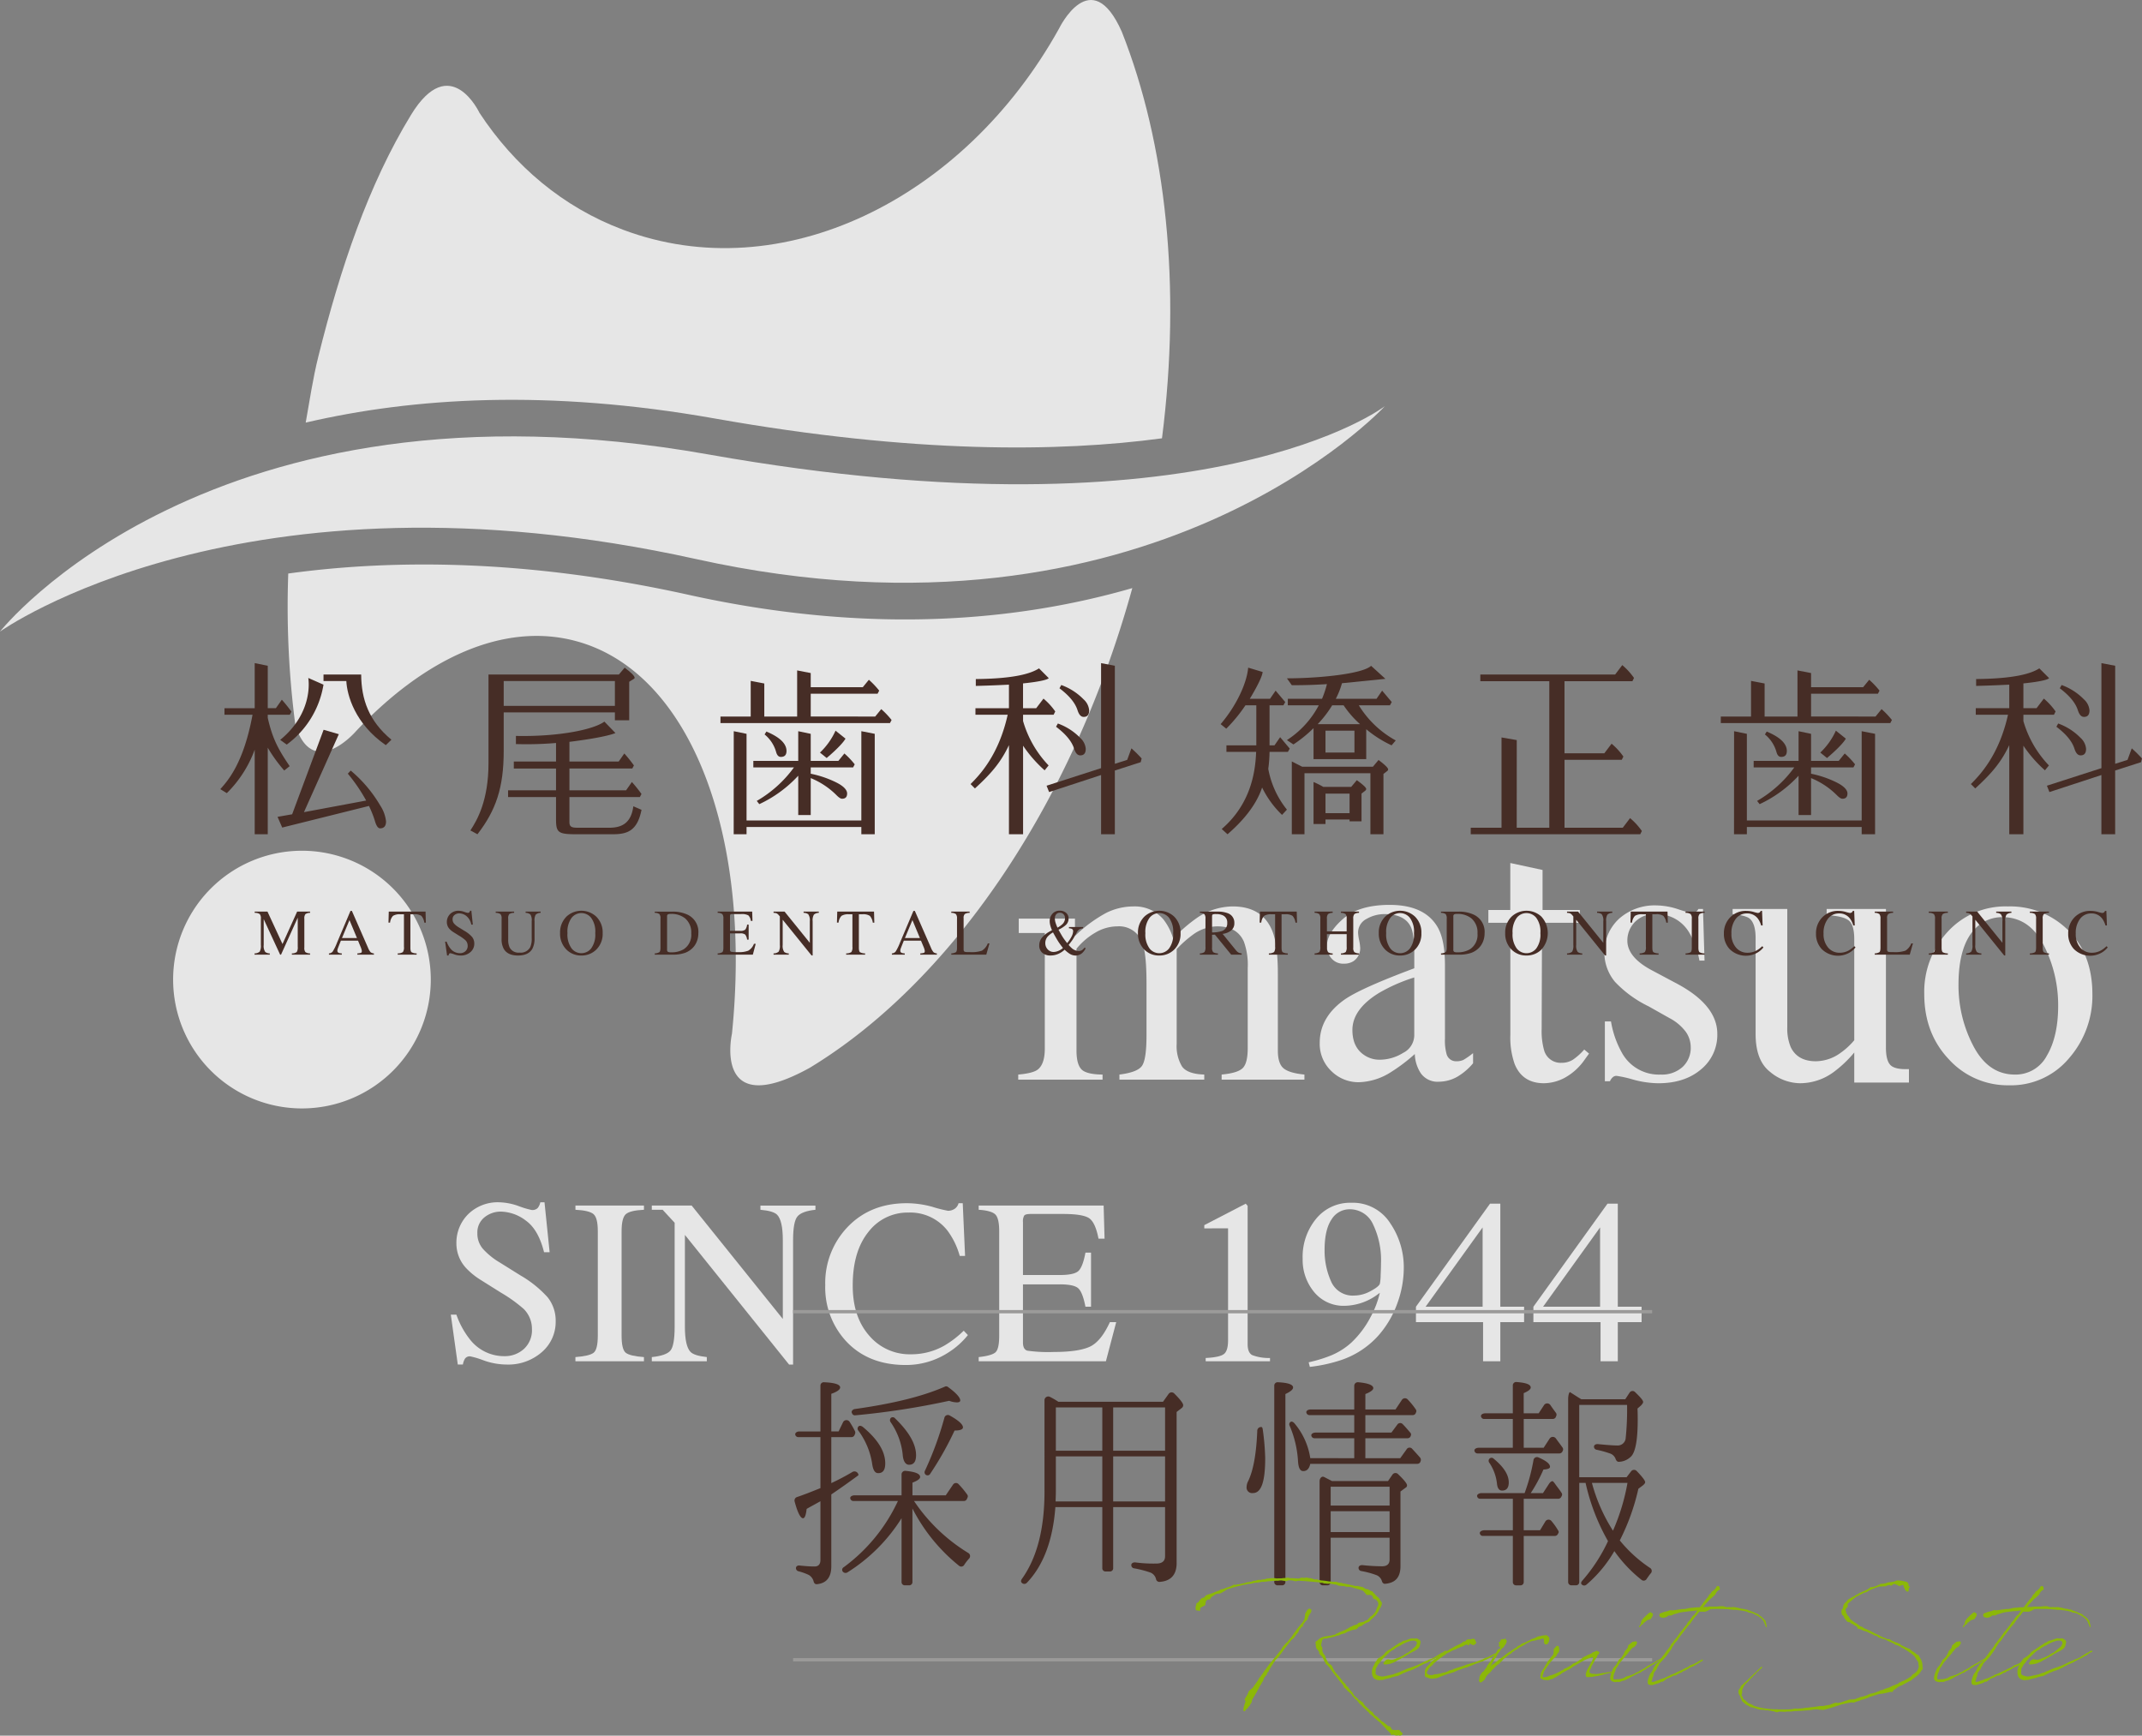 <svg xmlns="http://www.w3.org/2000/svg" xmlns:xlink="http://www.w3.org/1999/xlink" width="529.5" height="429.02" viewBox="0 0 529.5 429.02">
  <rect x="0" y="0" width="529.5" height="429.02" fill="#808080" stroke="none"/>
  <defs>
    <clipPath id="clip-path">
      <rect id="長方形_9" data-name="長方形 9" width="517.236" height="337.866" fill="none"/>
    </clipPath>
    <clipPath id="clip-path-2">
      <rect id="長方形_8" data-name="長方形 8" width="475.042" height="72.326" fill="none"/>
    </clipPath>
    <clipPath id="clip-path-3">
      <rect id="長方形_11" data-name="長方形 11" width="211.909" height="50.303" fill="#462d26"/>
    </clipPath>
  </defs>
  <g id="グループ_11284" data-name="グループ 11284" transform="translate(0 -151.94)">
    <g id="グループ_14" data-name="グループ 14" transform="translate(0 151.94)" opacity="0.8" clip-path="url(#clip-path)">
      <path id="パス_79" data-name="パス 79" d="M64.9,197.159a21.018,21.018,0,0,0,3.419,6.216,10.7,10.7,0,0,0,8.5,4.044,6.982,6.982,0,0,0,4.753-1.768,6.258,6.258,0,0,0,2-4.942,6.918,6.918,0,0,0-2.04-4.965,36.367,36.367,0,0,0-5.611-4.02l-4.96-3.114a17.93,17.93,0,0,1-3.581-2.876A8.9,8.9,0,0,1,64.9,179.65a9.956,9.956,0,0,1,2.919-7.334,10.436,10.436,0,0,1,7.737-2.93,15.188,15.188,0,0,1,4.776.953,21.059,21.059,0,0,0,3.188.949,1.85,1.85,0,0,0,1.488-.5,3.522,3.522,0,0,0,.637-1.4H86.68l1.267,12.332H86.565q-1.4-5.6-4.5-7.813a10.524,10.524,0,0,0-6.125-2.218,6.357,6.357,0,0,0-4.105,1.412,4.764,4.764,0,0,0-1.751,3.923,5.741,5.741,0,0,0,1.358,3.853,17.626,17.626,0,0,0,4.2,3.4l5.067,3.167a27.774,27.774,0,0,1,6.76,5.439,9.24,9.24,0,0,1,1.972,5.9,9.827,9.827,0,0,1-3.423,7.637,12.6,12.6,0,0,1-8.748,3.07,17.191,17.191,0,0,1-5.593-1.007,21.033,21.033,0,0,0-3.339-1.011,1.408,1.408,0,0,0-1.367.644,4.174,4.174,0,0,0-.465,1.374H65.242l-1.726-12.332Z" transform="translate(47.922 127.799)" fill="#fff"/>
      <path id="パス_80" data-name="パス 80" d="M81.074,207.3q3.471-.263,4.5-1.072T86.606,202V176.183q0-3.261-1.028-4.191t-4.5-1.107v-1.039H98.015v1.039q-3.477.166-4.5,1.107t-1.026,4.191V202q0,3.406,1.026,4.228t4.5,1.072v1.039H81.074Z" transform="translate(61.169 128.146)" fill="#fff"/>
      <path id="パス_81" data-name="パス 81" d="M94.517,170.888H91.836v-1.042h9.857l22.528,28.028v-19.5q0-4.811-1.411-6.262-.934-.945-4.123-1.223v-1.039h13.6v1.039c-2.211.223-3.686.769-4.425,1.621s-1.1,2.816-1.1,5.876v30.763h-.99L100.019,177.1v22.689q0,4.779,1.383,6.225c.6.625,1.944,1.056,4.034,1.283v1.039h-13.6V207.3q3.6-.366,4.623-1.635t1.023-5.879V174.1Z" transform="translate(69.289 128.146)" fill="#fff"/>
      <path id="パス_82" data-name="パス 82" d="M142.907,170.455a33.224,33.224,0,0,0,3.73.932,2.977,2.977,0,0,0,1.568-.449,2.387,2.387,0,0,0,1.026-1.421h1.035l.577,13.025H149.52a18.8,18.8,0,0,0-3.032-6.255,11.647,11.647,0,0,0-9.6-4.462,12.193,12.193,0,0,0-9.953,4.806q-3.866,4.805-3.865,13.234,0,7.74,4.063,12.366a13.1,13.1,0,0,0,10.292,4.627,16.544,16.544,0,0,0,8.3-2.149,24.732,24.732,0,0,0,4.785-3.683l1.032,1.082a19.481,19.481,0,0,1-4.786,4.279,19.252,19.252,0,0,1-10.567,3.119q-9.348,0-14.841-5.971a19.584,19.584,0,0,1-5.072-13.785,19.984,19.984,0,0,1,5.386-14.208q5.666-6.024,14.757-6.027a23.894,23.894,0,0,1,6.5.939" transform="translate(87.723 127.897)" fill="#fff"/>
      <path id="パス_83" data-name="パス 83" d="M137.893,207.3q3.182-.345,4.128-1.161t.942-4.139V176.183q0-3.137-.932-4.109t-4.139-1.189v-1.039h30.888l.228,8.179h-1.5c-.49-2.562-1.225-4.225-2.205-4.974s-3.165-1.128-6.553-1.128h-8.011c-.865,0-1.4.13-1.6.411a2.841,2.841,0,0,0-.3,1.567v13.113h9.106q3.687,0,4.7-1.093c.679-.73,1.223-2.205,1.637-4.437h1.383v13.367h-1.383q-.647-3.355-1.662-4.444t-4.677-1.086h-9.106v14.36q0,1.729,1.1,2.037a37.081,37.081,0,0,0,6.578.314q5.94,0,8.764-1.26t5.046-6.114h1.565l-2.551,9.681H137.893Z" transform="translate(104.038 128.146)" fill="#fff"/>
      <path id="パス_84" data-name="パス 84" d="M180.394,170.119v34.155q0,2.169,1.169,2.751a11.57,11.57,0,0,0,4.363.7v.812h-15.9v-.812c2.288-.11,3.781-.435,4.483-.96s1.049-1.665,1.049-3.418V175.673l-5.878.017v-.805l10.244-5.306Z" transform="translate(128.018 127.945)" fill="#fff"/>
      <path id="パス_85" data-name="パス 85" d="M205.142,174.438a19.311,19.311,0,0,1,3.4,11.129,25.727,25.727,0,0,1-1.614,8.786,24.513,24.513,0,0,1-4.7,7.96,21.661,21.661,0,0,1-9.123,6,37.714,37.714,0,0,1-7.79,1.707l-.286-1.137a34.713,34.713,0,0,0,4.9-1.447,17.3,17.3,0,0,0,5.637-3.409,23.707,23.707,0,0,0,4.8-6.4,23.434,23.434,0,0,0,2.251-5.918l-.991.726A14.065,14.065,0,0,1,194,194.92a9.386,9.386,0,0,1-7.639-3.421,12.418,12.418,0,0,1-2.821-8.165,14.769,14.769,0,0,1,3.362-9.966,10.817,10.817,0,0,1,8.606-3.916,10.979,10.979,0,0,1,9.639,4.986m-4.856,16.869c1.363-.719,2.142-1.333,2.33-1.83a11.524,11.524,0,0,0,.2-2.118q.084-1.834.084-2.974a20.372,20.372,0,0,0-1.977-9.623,6.255,6.255,0,0,0-5.786-3.7,5.185,5.185,0,0,0-4.472,2.532q-1.711,2.534-1.709,7.574a18.5,18.5,0,0,0,1.591,7.688,5.8,5.8,0,0,0,5.774,3.53,8.489,8.489,0,0,0,3.967-1.079" transform="translate(138.475 127.849)" fill="#fff"/>
      <path id="パス_86" data-name="パス 86" d="M217.811,169.58h2.549v25.472h5.877v3.807H220.36v9.68h-4.267v-9.68H199.5v-3.807Zm-1.83,5.871-14.092,19.6h14.092Z" transform="translate(150.519 127.945)" fill="#fff"/>
      <path id="パス_87" data-name="パス 87" d="M234.363,169.58h2.549v25.472h5.878v3.807h-5.878v9.68h-4.265v-9.68h-16.6v-3.807Zm-1.832,5.871-14.09,19.6h14.09Z" transform="translate(163.007 127.945)" fill="#fff"/>
      <path id="パス_88" data-name="パス 88" d="M0,112.944S51.747,47.272,175.131,69.158,342.338,57.222,342.338,57.222s-57.726,62.7-170.167,37.816C59.7,70.161,0,112.944,0,112.944" transform="translate(0 43.173)" fill="#fff"/>
      <path id="パス_89" data-name="パス 89" d="M69.091,28.424C58.566,45.662,51.62,66.311,46.2,88.112c-1.374,5.5-2.146,10.906-3.128,16.348,26.6-6.2,59.991-8.311,101.163-1.009,49.2,8.727,85.182,8.3,110.511,4.893,4.8-37.588,1.018-72.8-9.932-100.495-7.606-17.182-15.508-.8-15.508-.8-23.589,42.448-68.79,64.4-107.773,49.743C106.66,51.219,94.657,41.016,86.034,27.9c0,0-7.218-15.406-16.943.519" transform="translate(32.497 0)" fill="#fff"/>
      <path id="パス_90" data-name="パス 90" d="M42.429,119.26a226.033,226.033,0,0,1-1.756-37.5c25.8-3.539,58.954-3.595,98.951,5.262,45.073,9.964,81.582,6.465,109.7-1.66-15.1,54.612-45.51,97.821-79.724,118.566-24.128,13.346-19.25-8.379-19.25-8.379,4.988-48.782-10-89.472-38.641-97.109-17.731-4.73-37.218,4.17-54.247,22.249,0,0-10.63,12.4-15.032-1.426" transform="translate(30.584 60.003)" fill="#fff"/>
      <path id="パス_91" data-name="パス 91" d="M88.088,151.689a31.848,31.848,0,1,1-31.86-31.832,31.852,31.852,0,0,1,31.86,31.832" transform="translate(18.403 90.43)" fill="#fff"/>
      <path id="パス_92" data-name="パス 92" d="M143.59,134.272v-3.553h13.9v4.288a34.586,34.586,0,0,1,7.742-5.72,15.164,15.164,0,0,1,6.7-1.584,9.3,9.3,0,0,1,7.428,3.214,14.132,14.132,0,0,1,2.4,4.73,38,38,0,0,1,5.867-5.1,15.881,15.881,0,0,1,8.825-2.846q7.324,0,9.781,5.983,1.411,3.382,1.411,10.69v18.952q0,3.237,1.426,4.405t5.142,1.528v1.261H193.747v-1.261q3.947-.363,5.2-1.586t1.247-4.983v-19.75a16.835,16.835,0,0,0-.954-6.553q-1.687-3.761-6.6-3.76a10.408,10.408,0,0,0-5.869,1.967,29.219,29.219,0,0,0-4.139,3.656v23.433a9.76,9.76,0,0,0,1.3,5.544q1.3,1.9,5.52,2.032v1.261H168.479v-1.261q4.324-.534,5.511-2.056t1.184-7.665V146.776q0-7.021-.9-9.664a6.061,6.061,0,0,0-6.311-4.483,10.726,10.726,0,0,0-5.409,1.532,17.072,17.072,0,0,0-4.686,4v25.168q0,3.34,1.2,4.614c.8.854,2.548,1.29,5.242,1.319v1.261H143.464v-1.261q3.558-.318,4.746-1.181,1.821-1.316,1.823-5.262V134.272Z" transform="translate(108.241 96.35)" fill="#fff"/>
      <path id="パス_93" data-name="パス 93" d="M192.564,150.571q4.2-2.729,16.754-7.42v-3.87q0-4.645-.914-6.469-1.555-3.05-6.444-3.051a8.893,8.893,0,0,0-4.437,1.188,3.783,3.783,0,0,0-2.1,3.386,11.127,11.127,0,0,0,.254,1.851,12.164,12.164,0,0,1,.251,1.668,3.8,3.8,0,0,1-1.688,3.567,4.242,4.242,0,0,1-2.283.595,3.814,3.814,0,0,1-3.148-1.349,4.629,4.629,0,0,1-1.095-2.991q0-3.2,3.946-6.693t11.559-3.5q8.848,0,11.994,5.73,1.687,3.137,1.688,9.137v18.231a12.1,12.1,0,0,0,.365,3.634,2.411,2.411,0,0,0,2.469,1.921,3.91,3.91,0,0,0,1.737-.342,17.9,17.9,0,0,0,2.377-1.672v2.509a14.651,14.651,0,0,1-3.155,2.86,9.311,9.311,0,0,1-5.213,1.7,5.089,5.089,0,0,1-4.506-2.018,9.1,9.1,0,0,1-1.53-4.821,42.609,42.609,0,0,1-5.932,4.488,15.468,15.468,0,0,1-7.9,2.477,9.494,9.494,0,0,1-6.8-2.755,9.25,9.25,0,0,1-2.872-6.979q0-6.6,6.618-11.015m16.754-5.144a42.288,42.288,0,0,0-8.7,3.814q-6.592,4.042-6.592,9.171,0,4.132,2.748,6.079a6.7,6.7,0,0,0,3.981,1.267,10.988,10.988,0,0,0,5.79-1.679,4.918,4.918,0,0,0,2.769-4.262Z" transform="translate(140.293 96.186)" fill="#fff"/>
      <path id="パス_94" data-name="パス 94" d="M215.123,133.2h-5.418v3.158h5.432v27.665a19.872,19.872,0,0,0,1.047,7.208q1.913,4.795,7.292,4.79a11.248,11.248,0,0,0,5.1-1.346,14.617,14.617,0,0,0,5.013-4.595l1-1.391-1.186-1a15.163,15.163,0,0,1-2.77,2.495,5.141,5.141,0,0,1-2.86.788,4.228,4.228,0,0,1-4.3-3.139,17.4,17.4,0,0,1-.595-5.235l.091-26.237h9.35V133.2H223.1v-9.893l-7.974-1.721Z" transform="translate(158.219 91.735)" fill="#fff"/>
      <path id="パス_95" data-name="パス 95" d="M250.43,128.443l.379,12.759h-1.263a20.925,20.925,0,0,0-2.512-6.914,9.261,9.261,0,0,0-8.325-4.581,6.717,6.717,0,0,0-5.118,1.96,6.482,6.482,0,0,0-1.858,4.606q0,4.2,6.351,7.479l6.079,3.237q9.8,5.295,9.806,12.315a11.007,11.007,0,0,1-4.042,8.8q-4.04,3.419-10.571,3.416a24.555,24.555,0,0,1-6.213-.914,28.549,28.549,0,0,0-4.107-.916,1.348,1.348,0,0,0-.96.391,2.624,2.624,0,0,0-.639.935h-1.265V156.24h1.516a23.653,23.653,0,0,0,2.849,8.006,10.431,10.431,0,0,0,9.418,5.127,7.6,7.6,0,0,0,5.442-1.893,6.436,6.436,0,0,0,2-4.9,6.668,6.668,0,0,0-1.158-3.691,11.876,11.876,0,0,0-4.076-3.465l-5.185-2.919a28.382,28.382,0,0,1-8.315-6.064,11.357,11.357,0,0,1,1.035-15.6,13.222,13.222,0,0,1,9.181-3.284,17.792,17.792,0,0,1,5.32.916,24.261,24.261,0,0,0,3.267.916,2.346,2.346,0,0,0,1.186-.225,1.91,1.91,0,0,0,.64-.723Z" transform="translate(170.548 96.241)" fill="#fff"/>
      <path id="パス_96" data-name="パス 96" d="M276.9,133.979a19.3,19.3,0,0,1,14.869-6.276,20.318,20.318,0,0,1,14.98,5.932q5.937,5.935,5.939,15.79a23.435,23.435,0,0,1-5.757,15.78,18.7,18.7,0,0,1-14.89,6.709,19.645,19.645,0,0,1-14.846-6.432q-6.074-6.424-6.074-16.15a21.832,21.832,0,0,1,5.779-15.353m7.274-1.247q-4.589,4.158-4.586,14.343a32.106,32.106,0,0,0,3.691,15.16q3.692,7.027,10.255,7.029a8.731,8.731,0,0,0,7.914-4.706q2.771-4.692,2.776-12.325a32.522,32.522,0,0,0-3.535-14.887q-3.532-6.99-10.229-6.99a9.134,9.134,0,0,0-6.286,2.376" transform="translate(204.552 96.35)" fill="#fff"/>
      <path id="パス_97" data-name="パス 97" d="M283.107,166.616q-1.09-1.166-1.088-4.277V128.063H267.364v1.516q4.092.229,5.458,1.325t1.365,4.613V160.51a17.908,17.908,0,0,1-3.419,3.142A10.527,10.527,0,0,1,264.7,165.7q-4.516,0-6.2-3.463a11.923,11.923,0,0,1-.867-4.972V128.063H244.117v1.263q3.2.321,4.176,1.088,1.508,1.224,1.509,4.849v23.694q0,6.564,3.556,9.348a11.7,11.7,0,0,0,7.476,2.83,14.021,14.021,0,0,0,8.206-2.725,29.211,29.211,0,0,0,5.148-4.869v7.428h13.518v-3.327q-3.511.139-4.6-1.028" transform="translate(184.182 96.621)" fill="#fff"/>
    </g>
    <g id="グループ_13" data-name="グループ 13" transform="translate(54.458 315.853)">
      <g id="グループ_12" data-name="グループ 12" transform="translate(0 0)" clip-path="url(#clip-path-2)">
        <path id="パス_20" data-name="パス 20" d="M7.378,63.841a1.926,1.926,0,0,0,1.278-.451,2.94,2.94,0,0,0,.282-1.618V55.256a1.629,1.629,0,0,0-.274-1.132,2.12,2.12,0,0,0-1.25-.309V53.51h3.159l3.712,8.014L17.9,53.51h3.2v.305a1.914,1.914,0,0,0-1.157.325,1.667,1.667,0,0,0-.259,1.116V62.39a1.657,1.657,0,0,0,.259,1.126,2.121,2.121,0,0,0,1.157.325v.305H16.6v-.305a1.975,1.975,0,0,0,1.214-.35,2.21,2.21,0,0,0,.239-1.289V55l-4.13,9.149H13.7L9.638,55.373v6.4a2.614,2.614,0,0,0,.385,1.715,1.949,1.949,0,0,0,1.121.355v.305H7.378Z" transform="translate(1.091 7.911)" fill="#462d26"/>
        <path id="パス_21" data-name="パス 21" d="M23.395,64.168v-.3a1.315,1.315,0,0,0,.927-.46,12.53,12.53,0,0,0,1.063-2.171l3.337-7.88h.347l3.992,9.112a3.8,3.8,0,0,0,.643,1.11,1.551,1.551,0,0,0,.809.289v.3H30.419v-.3a3.7,3.7,0,0,0,.907-.153c.135-.059.2-.2.2-.437a1.911,1.911,0,0,0-.079-.411,4.59,4.59,0,0,0-.219-.619l-.642-1.538H26.353c-.42,1.048-.672,1.684-.752,1.915a1.742,1.742,0,0,0-.122.545.562.562,0,0,0,.329.558,2.746,2.746,0,0,0,.771.14v.3Zm6.926-4.107-1.848-4.436-1.851,4.436Z" transform="translate(3.459 7.888)" fill="#462d26"/>
        <path id="パス_22" data-name="パス 22" d="M36.29,53.51h9.093l.071,2.726h-.376a3.255,3.255,0,0,0-.722-1.675,2.965,2.965,0,0,0-1.842-.388h-.879v8.232q0,.921.287,1.143a2.632,2.632,0,0,0,1.256.292v.305H38.5v-.305a2.288,2.288,0,0,0,1.288-.336,2.073,2.073,0,0,0,.255-1.3V54.173H39.16a3.083,3.083,0,0,0-1.819.383,2.847,2.847,0,0,0-.728,1.679h-.394Z" transform="translate(5.355 7.911)" fill="#462d26"/>
        <path id="パス_23" data-name="パス 23" d="M48.791,60.963a5.85,5.85,0,0,0,.953,1.729,2.983,2.983,0,0,0,2.367,1.123,1.948,1.948,0,0,0,1.323-.488,1.713,1.713,0,0,0,.558-1.361,1.9,1.9,0,0,0-.564-1.367,9.98,9.98,0,0,0-1.551-1.11l-1.371-.856a4.856,4.856,0,0,1-.984-.794,2.47,2.47,0,0,1-.678-1.68,2.741,2.741,0,0,1,.808-2.025,2.884,2.884,0,0,1,2.14-.809,4.232,4.232,0,0,1,1.322.259,5.823,5.823,0,0,0,.882.261.514.514,0,0,0,.412-.137.962.962,0,0,0,.176-.383h.323l.359,3.425h-.378a3.616,3.616,0,0,0-1.261-2.166,2.978,2.978,0,0,0-1.719-.614,1.816,1.816,0,0,0-1.154.388,1.309,1.309,0,0,0-.492,1.084,1.581,1.581,0,0,0,.377,1.059,4.8,4.8,0,0,0,1.17.938l1.412.871a7.351,7.351,0,0,1,1.87,1.5,2.576,2.576,0,0,1,.535,1.628,2.7,2.7,0,0,1-.95,2.107,3.521,3.521,0,0,1-2.428.845,4.709,4.709,0,0,1-1.553-.282,5.864,5.864,0,0,0-.926-.282.394.394,0,0,0-.38.179,1.206,1.206,0,0,0-.13.386H48.9l-.484-3.425Z" transform="translate(7.158 7.884)" fill="#462d26"/>
        <path id="パス_24" data-name="パス 24" d="M63.866,53.51v.305a2.163,2.163,0,0,0-1.2.306A1.587,1.587,0,0,0,62.4,55.25v5.138a4.54,4.54,0,0,0,.347,1.969,2.473,2.473,0,0,0,2.441,1.287,2.687,2.687,0,0,0,2.646-1.318,5.206,5.206,0,0,0,.376-2.272V55.878a2.713,2.713,0,0,0-.313-1.644,1.877,1.877,0,0,0-1.193-.419V53.51h3.712v.305a1.83,1.83,0,0,0-1.219.45,2.884,2.884,0,0,0-.287,1.613v4.174a5.468,5.468,0,0,1-.51,2.594q-.942,1.715-3.578,1.715-2.605,0-3.546-1.694a4.894,4.894,0,0,1-.51-2.4V55.25a1.582,1.582,0,0,0-.27-1.119,2.164,2.164,0,0,0-1.183-.316V53.51Z" transform="translate(8.769 7.911)" fill="#462d26"/>
        <path id="パス_25" data-name="パス 25" d="M74.786,54.738a5.408,5.408,0,0,1,7.3.007A5.442,5.442,0,0,1,83.7,58.857a5.387,5.387,0,0,1-1.662,4.152,5.118,5.118,0,0,1-3.6,1.38,5.021,5.021,0,0,1-3.75-1.529,5.505,5.505,0,0,1-1.514-4,5.449,5.449,0,0,1,1.616-4.118M75.995,62.6a3.045,3.045,0,0,0,2.444,1.213,3.08,3.08,0,0,0,2.423-1.182,5.758,5.758,0,0,0,1.007-3.775,5.72,5.72,0,0,0-1.018-3.792A3.1,3.1,0,0,0,78.439,53.9,3.055,3.055,0,0,0,76,55.107a5.831,5.831,0,0,0-1,3.75,5.83,5.83,0,0,0,1,3.744" transform="translate(10.818 7.883)" fill="#462d26"/>
        <path id="パス_26" data-name="パス 26" d="M93.562,63.841a2.433,2.433,0,0,0,1.15-.315q.267-.222.266-1.12V55.249a1.651,1.651,0,0,0-.258-1.123,2,2,0,0,0-1.158-.312v-.3H97.9a8.57,8.57,0,0,1,3.709.722,4.681,4.681,0,0,1,2.733,4.629,5.466,5.466,0,0,1-.49,2.284,4.7,4.7,0,0,1-1.481,1.83,5.122,5.122,0,0,1-1.3.715,8.835,8.835,0,0,1-3.034.455h-4.47Zm3.242-.4a1.642,1.642,0,0,0,.8.127,5.869,5.869,0,0,0,3.108-.748,4.246,4.246,0,0,0,1.872-3.933,4.527,4.527,0,0,0-1.542-3.735,5.388,5.388,0,0,0-3.5-1.071,1.579,1.579,0,0,0-.737.116.578.578,0,0,0-.193.52v8.2a.582.582,0,0,0,.193.52" transform="translate(13.832 7.911)" fill="#462d26"/>
        <path id="パス_27" data-name="パス 27" d="M107.11,63.841a2.417,2.417,0,0,0,1.154-.313c.176-.148.263-.523.263-1.121V55.25a1.659,1.659,0,0,0-.258-1.112,1.926,1.926,0,0,0-1.158-.323V53.51h8.536l.072,2.3h-.412a2.285,2.285,0,0,0-.61-1.374,3.374,3.374,0,0,0-1.812-.312h-2.2c-.238,0-.385.038-.44.115a.774.774,0,0,0-.084.428v3.6h2.475a1.884,1.884,0,0,0,1.305-.305,2.665,2.665,0,0,0,.453-1.237h.377v3.712h-.377a2.694,2.694,0,0,0-.461-1.24,1.872,1.872,0,0,0-1.3-.3h-2.475v3.974q0,.482.3.566a10.17,10.17,0,0,0,1.809.087,6.168,6.168,0,0,0,2.41-.355,3.291,3.291,0,0,0,1.407-1.708h.437l-.714,2.691h-8.7Z" transform="translate(15.835 7.911)" fill="#462d26"/>
        <path id="パス_28" data-name="パス 28" d="M119.146,63.841a1.926,1.926,0,0,0,1.278-.451,2.94,2.94,0,0,0,.282-1.618V54.7l-.218-.257a1.816,1.816,0,0,0-.6-.514,2.3,2.3,0,0,0-.742-.111V53.51h2.731l6.236,7.715V55.871a2.581,2.581,0,0,0-.393-1.719,1.978,1.978,0,0,0-1.149-.336V53.51h3.766v.305a1.854,1.854,0,0,0-1.219.445,2.775,2.775,0,0,0-.305,1.618v8.463h-.271l-7.136-8.823v6.252a2.619,2.619,0,0,0,.385,1.715,1.95,1.95,0,0,0,1.121.355v.305h-3.766Z" transform="translate(17.615 7.911)" fill="#462d26"/>
        <path id="パス_29" data-name="パス 29" d="M132.875,53.51h9.093l.071,2.726h-.376a3.256,3.256,0,0,0-.722-1.675,2.965,2.965,0,0,0-1.842-.388h-.879v8.232q0,.921.287,1.143a2.632,2.632,0,0,0,1.256.292v.305h-4.681v-.305a2.285,2.285,0,0,0,1.288-.336,2.073,2.073,0,0,0,.255-1.3V54.173h-.879a3.083,3.083,0,0,0-1.819.383,2.848,2.848,0,0,0-.728,1.679H132.8Z" transform="translate(19.634 7.911)" fill="#462d26"/>
        <path id="パス_30" data-name="パス 30" d="M144.63,64.168v-.3a1.317,1.317,0,0,0,.929-.46,12.72,12.72,0,0,0,1.063-2.171l3.336-7.88h.348l3.991,9.112a3.827,3.827,0,0,0,.643,1.11,1.555,1.555,0,0,0,.809.289v.3h-4.094v-.3a3.712,3.712,0,0,0,.908-.153q.2-.088.2-.437a1.837,1.837,0,0,0-.079-.411,4.27,4.27,0,0,0-.218-.619l-.643-1.538h-4.236c-.421,1.048-.673,1.684-.753,1.915a1.734,1.734,0,0,0-.121.545.562.562,0,0,0,.328.558,2.766,2.766,0,0,0,.773.14v.3Zm6.927-4.107-1.848-4.436-1.853,4.436Z" transform="translate(21.383 7.888)" fill="#462d26"/>
        <path id="パス_31" data-name="パス 31" d="M157.422,63.841a2.412,2.412,0,0,0,1.154-.313c.176-.148.263-.523.263-1.121V55.25a1.659,1.659,0,0,0-.258-1.112,1.926,1.926,0,0,0-1.158-.323V53.51h4.537v.305a2.214,2.214,0,0,0-1.187.289,1.317,1.317,0,0,0-.3,1.038v7.723a.829.829,0,0,0,.091.42.506.506,0,0,0,.4.193c.12.015.247.026.38.031s.384.009.751.009a7.918,7.918,0,0,0,2.9-.352,3.685,3.685,0,0,0,1.46-1.8h.409l-.785,2.78h-8.649Z" transform="translate(23.274 7.911)" fill="#462d26"/>
        <path id="パス_32" data-name="パス 32" d="M179.521,58.122a6.283,6.283,0,0,1-.238-.583,5.587,5.587,0,0,1-.191-.6,5.033,5.033,0,0,1-.1-.507,3.1,3.1,0,0,1-.041-.5,2.663,2.663,0,0,1,.695-1.881,2.292,2.292,0,0,1,1.756-.746,2.369,2.369,0,0,1,1.591.527,1.762,1.762,0,0,1,.622,1.416,2.114,2.114,0,0,1-.792,1.7,7.091,7.091,0,0,1-1.7,1.062q.7,1.262,1.025,1.783t1.112,1.531a8.066,8.066,0,0,0,1.162-1.746,3.1,3.1,0,0,0,.322-1.164.623.623,0,0,0-.322-.61,2.071,2.071,0,0,0-.711-.141v-.324H187.2v.324a2.7,2.7,0,0,0-.792.188,1.759,1.759,0,0,0-.728.767l-.412.751c-.3.536-.542.948-.74,1.233s-.495.675-.891,1.178a9.8,9.8,0,0,0,.72.748,2.727,2.727,0,0,0,1.759.748,1.526,1.526,0,0,0,.886-.253,3.66,3.66,0,0,0,.593-.606l.233.188a2.13,2.13,0,0,1-.332.583,3.433,3.433,0,0,1-.546.621,2.355,2.355,0,0,1-.957.5,2.289,2.289,0,0,1-.632.094,2.858,2.858,0,0,1-1.519-.468,8.723,8.723,0,0,1-1.2-.978,5.789,5.789,0,0,1-1.433.969,4.68,4.68,0,0,1-2.076.459,2.909,2.909,0,0,1-2.011-.67,2.32,2.32,0,0,1-.753-1.827,2.957,2.957,0,0,1,.669-1.912,6.515,6.515,0,0,1,1.874-1.506Zm1.5,5.151a3.888,3.888,0,0,0,1.21-.744c-.5-.632-.884-1.162-1.16-1.594s-.712-1.181-1.3-2.253a5.329,5.329,0,0,0-1.247.949,2.442,2.442,0,0,0-.663,1.694,2.215,2.215,0,0,0,.585,1.536,1.932,1.932,0,0,0,1.5.65,3.139,3.139,0,0,0,1.076-.238m1.015-6.577a2.054,2.054,0,0,0,.7-1.5,1.387,1.387,0,0,0-.356-.993,1.19,1.19,0,0,0-.907-.379,1.135,1.135,0,0,0-.922.386,1.538,1.538,0,0,0-.326,1.025,3.62,3.62,0,0,0,.181,1.076,9.4,9.4,0,0,0,.47,1.195,5.736,5.736,0,0,0,1.159-.812" transform="translate(26.075 7.881)" fill="#462d26"/>
        <path id="パス_33" data-name="パス 33" d="M199.248,54.738a5.408,5.408,0,0,1,7.3.007,5.442,5.442,0,0,1,1.607,4.112,5.386,5.386,0,0,1-1.662,4.152,5.119,5.119,0,0,1-3.6,1.38,5.021,5.021,0,0,1-3.75-1.529,5.505,5.505,0,0,1-1.514-4,5.449,5.449,0,0,1,1.616-4.118m1.209,7.863a3.045,3.045,0,0,0,2.444,1.213,3.08,3.08,0,0,0,2.423-1.182,5.758,5.758,0,0,0,1.007-3.775,5.72,5.72,0,0,0-1.018-3.792A3.1,3.1,0,0,0,202.9,53.9a3.055,3.055,0,0,0-2.44,1.211,5.832,5.832,0,0,0-1,3.75,5.83,5.83,0,0,0,1,3.744" transform="translate(29.218 7.883)" fill="#462d26"/>
        <path id="パス_34" data-name="パス 34" d="M210.961,63.841a1.819,1.819,0,0,0,1.154-.36,2.255,2.255,0,0,0,.227-1.272V55.25a1.652,1.652,0,0,0-.255-1.1,1.868,1.868,0,0,0-1.126-.332V53.51h4.449a6.552,6.552,0,0,1,2.314.352,2.453,2.453,0,0,1,1.757,2.459,2.256,2.256,0,0,1-.781,1.846,4.26,4.26,0,0,1-2.117.849l3.31,4.067a2.228,2.228,0,0,0,.612.541,2.013,2.013,0,0,0,.786.217v.305H218.7L214.674,59.2l-.7.036V62.4a1.579,1.579,0,0,0,.271,1.126,2.253,2.253,0,0,0,1.181.316v.305h-4.465Zm5.495-5.542a1.97,1.97,0,0,0,1.268-1.988A1.9,1.9,0,0,0,216.58,54.4a3.96,3.96,0,0,0-1.62-.277,2.006,2.006,0,0,0-.833.1c-.1.065-.153.218-.153.46v3.978a8.217,8.217,0,0,0,2.482-.358" transform="translate(31.189 7.911)" fill="#462d26"/>
        <path id="パス_35" data-name="パス 35" d="M223.9,53.51H233l.071,2.726h-.377a3.263,3.263,0,0,0-.723-1.675,2.963,2.963,0,0,0-1.841-.388h-.879v8.232q0,.921.286,1.143a2.637,2.637,0,0,0,1.257.292v.305h-4.681v-.305A2.286,2.286,0,0,0,227.4,63.5a2.07,2.07,0,0,0,.256-1.3V54.173h-.879a3.084,3.084,0,0,0-1.82.383,2.841,2.841,0,0,0-.727,1.679h-.395Z" transform="translate(33.092 7.911)" fill="#462d26"/>
        <path id="パス_36" data-name="パス 36" d="M235.667,63.841a2.133,2.133,0,0,0,1.181-.348,2.144,2.144,0,0,0,.235-1.284V55.25a1.639,1.639,0,0,0-.263-1.117,1.96,1.96,0,0,0-1.153-.318V53.51h4.466v.305a1.962,1.962,0,0,0-1.15.318,1.622,1.622,0,0,0-.268,1.117v3.138h4.878V55.25a1.663,1.663,0,0,0-.258-1.117,1.966,1.966,0,0,0-1.158-.318V53.51h4.466v.305a1.958,1.958,0,0,0-1.152.318,1.631,1.631,0,0,0-.265,1.117v7.156a1.586,1.586,0,0,0,.265,1.112,2.1,2.1,0,0,0,1.152.323v.305h-4.466v-.305a2.053,2.053,0,0,0,1.185-.346,2.184,2.184,0,0,0,.232-1.287V59.087h-4.878v3.318a1.6,1.6,0,0,0,.268,1.117,2.053,2.053,0,0,0,1.15.318v.305h-4.466Z" transform="translate(34.842 7.911)" fill="#462d26"/>
        <path id="パス_37" data-name="パス 37" d="M251.112,54.738a5.408,5.408,0,0,1,7.3.007,5.442,5.442,0,0,1,1.608,4.112,5.388,5.388,0,0,1-1.663,4.152,5.115,5.115,0,0,1-3.6,1.38,5.024,5.024,0,0,1-3.751-1.529,5.509,5.509,0,0,1-1.513-4,5.449,5.449,0,0,1,1.615-4.118m1.209,7.863a3.045,3.045,0,0,0,2.444,1.213,3.083,3.083,0,0,0,2.424-1.182,5.765,5.765,0,0,0,1.007-3.775,5.72,5.72,0,0,0-1.019-3.792,3.1,3.1,0,0,0-2.412-1.169,3.055,3.055,0,0,0-2.44,1.211,5.832,5.832,0,0,0-1,3.75,5.831,5.831,0,0,0,.994,3.744" transform="translate(36.886 7.883)" fill="#462d26"/>
        <path id="パス_38" data-name="パス 38" d="M262.888,63.841a2.432,2.432,0,0,0,1.15-.315q.267-.222.266-1.12V55.249a1.651,1.651,0,0,0-.258-1.123,2,2,0,0,0-1.158-.312v-.3h4.336a8.57,8.57,0,0,1,3.709.722,4.679,4.679,0,0,1,2.733,4.629,5.466,5.466,0,0,1-.49,2.284,4.707,4.707,0,0,1-1.481,1.83,5.1,5.1,0,0,1-1.3.715,8.835,8.835,0,0,1-3.034.455h-4.47Zm3.241-.4a1.643,1.643,0,0,0,.8.127,5.869,5.869,0,0,0,3.108-.748,4.244,4.244,0,0,0,1.872-3.933,4.527,4.527,0,0,0-1.541-3.735,5.388,5.388,0,0,0-3.5-1.071,1.58,1.58,0,0,0-.737.116.578.578,0,0,0-.193.52v8.2a.582.582,0,0,0,.193.52" transform="translate(38.866 7.911)" fill="#462d26"/>
        <path id="パス_39" data-name="パス 39" d="M278.333,54.738a5.408,5.408,0,0,1,7.3.007,6.036,6.036,0,0,1-.055,8.263,5.117,5.117,0,0,1-3.6,1.38,5.022,5.022,0,0,1-3.751-1.529,5.5,5.5,0,0,1-1.513-4,5.449,5.449,0,0,1,1.615-4.118m1.208,7.863a3.045,3.045,0,0,0,2.444,1.213,3.083,3.083,0,0,0,2.424-1.182,5.765,5.765,0,0,0,1.007-3.775,5.72,5.72,0,0,0-1.019-3.792,3.1,3.1,0,0,0-2.412-1.169,3.055,3.055,0,0,0-2.44,1.211,5.832,5.832,0,0,0-1,3.75,5.831,5.831,0,0,0,.994,3.744" transform="translate(40.911 7.883)" fill="#462d26"/>
        <path id="パス_40" data-name="パス 40" d="M290.031,63.841a1.926,1.926,0,0,0,1.278-.451,2.94,2.94,0,0,0,.282-1.618V54.7l-.218-.257a1.817,1.817,0,0,0-.6-.514,2.3,2.3,0,0,0-.741-.111V53.51h2.731L299,61.225V55.871a2.583,2.583,0,0,0-.391-1.719,1.987,1.987,0,0,0-1.15-.336V53.51h3.766v.305a1.854,1.854,0,0,0-1.219.445,2.777,2.777,0,0,0-.305,1.618v8.463h-.272l-7.135-8.823v6.252a2.609,2.609,0,0,0,.386,1.715,1.941,1.941,0,0,0,1.12.355v.305h-3.766Z" transform="translate(42.879 7.911)" fill="#462d26"/>
        <path id="パス_41" data-name="パス 41" d="M303.76,53.51h9.093l.071,2.726h-.376a3.263,3.263,0,0,0-.723-1.675,2.964,2.964,0,0,0-1.841-.388H309.1v8.232q0,.921.286,1.143a2.634,2.634,0,0,0,1.257.292v.305h-4.681v-.305a2.283,2.283,0,0,0,1.287-.336,2.069,2.069,0,0,0,.256-1.3V54.173h-.879a3.084,3.084,0,0,0-1.82.383,2.84,2.84,0,0,0-.727,1.679h-.394Z" transform="translate(44.898 7.911)" fill="#462d26"/>
        <path id="パス_42" data-name="パス 42" d="M315.556,63.841a2.632,2.632,0,0,0,1.256-.292q.288-.222.287-1.143V55.25a1.56,1.56,0,0,0-.287-1.135,2.228,2.228,0,0,0-1.256-.3V53.51h4.716v.305a2.227,2.227,0,0,0-1.255.3,1.565,1.565,0,0,0-.287,1.135v7.156q0,.921.287,1.143a2.63,2.63,0,0,0,1.255.292v.305h-4.716Z" transform="translate(46.653 7.911)" fill="#462d26"/>
        <path id="パス_43" data-name="パス 43" d="M331.16,53.611a9.249,9.249,0,0,0,1.029.261.824.824,0,0,0,.433-.126.653.653,0,0,0,.284-.393h.34l.144,3.605h-.367a5.243,5.243,0,0,0-.84-1.738,3.239,3.239,0,0,0-2.667-1.24,3.386,3.386,0,0,0-2.764,1.334,5.7,5.7,0,0,0-1.073,3.671,5.015,5.015,0,0,0,1.129,3.434,3.642,3.642,0,0,0,2.857,1.282,4.6,4.6,0,0,0,2.3-.6,6.957,6.957,0,0,0,1.328-1.019l.292.3a5.4,5.4,0,0,1-1.326,1.188,5.7,5.7,0,0,1-7.043-.792,5.424,5.424,0,0,1-1.4-3.82,5.547,5.547,0,0,1,1.486-3.937,5.318,5.318,0,0,1,4.07-1.67,6.614,6.614,0,0,1,1.792.258" transform="translate(47.873 7.888)" fill="#462d26"/>
        <path id="パス_44" data-name="パス 44" d="M351,53.611a9.239,9.239,0,0,0,1.029.261.824.824,0,0,0,.433-.126.651.651,0,0,0,.283-.393h.34l.143,3.605h-.367a5.24,5.24,0,0,0-.84-1.738,3.239,3.239,0,0,0-2.667-1.24,3.386,3.386,0,0,0-2.764,1.334,5.7,5.7,0,0,0-1.073,3.671,5.016,5.016,0,0,0,1.128,3.434A3.643,3.643,0,0,0,349.5,63.7a4.6,4.6,0,0,0,2.3-.6,6.963,6.963,0,0,0,1.328-1.019l.292.3a5.4,5.4,0,0,1-1.326,1.188,5.7,5.7,0,0,1-7.043-.792,5.425,5.425,0,0,1-1.4-3.82,5.547,5.547,0,0,1,1.486-3.937,5.318,5.318,0,0,1,4.07-1.67,6.615,6.615,0,0,1,1.792.258" transform="translate(50.806 7.888)" fill="#462d26"/>
        <path id="パス_45" data-name="パス 45" d="M356.3,63.841a2.409,2.409,0,0,0,1.154-.313c.175-.148.263-.523.263-1.121V55.25a1.66,1.66,0,0,0-.258-1.112,1.926,1.926,0,0,0-1.158-.323V53.51h4.537v.305a2.206,2.206,0,0,0-1.186.289,1.312,1.312,0,0,0-.3,1.038v7.723a.829.829,0,0,0,.091.42.505.505,0,0,0,.4.193c.12.015.248.026.38.031s.384.009.751.009a7.923,7.923,0,0,0,2.9-.352,3.68,3.68,0,0,0,1.46-1.8h.409l-.785,2.78H356.3Z" transform="translate(52.676 7.911)" fill="#462d26"/>
        <path id="パス_46" data-name="パス 46" d="M367.933,63.841a2.632,2.632,0,0,0,1.256-.292q.287-.222.287-1.143V55.25a1.56,1.56,0,0,0-.287-1.135,2.228,2.228,0,0,0-1.256-.3V53.51h4.716v.305a2.226,2.226,0,0,0-1.255.3,1.565,1.565,0,0,0-.287,1.135v7.156q0,.921.287,1.143a2.63,2.63,0,0,0,1.255.292v.305h-4.716Z" transform="translate(54.396 7.911)" fill="#462d26"/>
        <path id="パス_47" data-name="パス 47" d="M375.986,63.841a1.927,1.927,0,0,0,1.278-.451,2.941,2.941,0,0,0,.282-1.618V54.7l-.218-.257a1.828,1.828,0,0,0-.6-.514,2.317,2.317,0,0,0-.743-.111V53.51h2.731l6.236,7.715V55.871a2.583,2.583,0,0,0-.391-1.719,1.986,1.986,0,0,0-1.15-.336V53.51h3.766v.305a1.855,1.855,0,0,0-1.219.445,2.776,2.776,0,0,0-.305,1.618v8.463h-.271l-7.136-8.823v6.252a2.61,2.61,0,0,0,.386,1.715,1.941,1.941,0,0,0,1.12.355v.305h-3.766Z" transform="translate(55.587 7.911)" fill="#462d26"/>
        <path id="パス_48" data-name="パス 48" d="M389.706,63.841a2.637,2.637,0,0,0,1.256-.292q.286-.222.287-1.143V55.25a1.566,1.566,0,0,0-.287-1.135,2.232,2.232,0,0,0-1.256-.3V53.51h4.717v.305a2.228,2.228,0,0,0-1.256.3,1.566,1.566,0,0,0-.286,1.135v7.156q0,.921.286,1.143a2.632,2.632,0,0,0,1.256.292v.305h-4.717Z" transform="translate(57.615 7.911)" fill="#462d26"/>
        <path id="パス_49" data-name="パス 49" d="M405.31,53.611a9.142,9.142,0,0,0,1.029.261.819.819,0,0,0,.432-.126.662.662,0,0,0,.285-.393h.34l.143,3.605h-.367a5.238,5.238,0,0,0-.841-1.738,3.237,3.237,0,0,0-2.666-1.24,3.387,3.387,0,0,0-2.764,1.334,5.694,5.694,0,0,0-1.072,3.671,5.016,5.016,0,0,0,1.127,3.434,3.641,3.641,0,0,0,2.857,1.282,4.6,4.6,0,0,0,2.3-.6,6.959,6.959,0,0,0,1.328-1.019l.293.3a5.426,5.426,0,0,1-1.327,1.188,5.7,5.7,0,0,1-7.043-.792,5.424,5.424,0,0,1-1.4-3.82,5.55,5.55,0,0,1,1.484-3.937,5.32,5.32,0,0,1,4.07-1.67,6.619,6.619,0,0,1,1.793.258" transform="translate(58.836 7.888)" fill="#462d26"/>
        <path id="パス_50" data-name="パス 50" d="M142.117,36.73H113.742V15.308l-3.162-.647-.016,25.472h3.178V38.341h28.376v1.791h3.313V15.308l-3.313-.651Z" transform="translate(16.346 2.167)" fill="#462d26"/>
        <path id="パス_51" data-name="パス 51" d="M135.456,16.513l-2.462-1.97a17.257,17.257,0,0,1-3.85,5.417L130.8,21.3s3.7-3.064,4.656-4.79" transform="translate(19.093 2.15)" fill="#462d26"/>
        <path id="パス_52" data-name="パス 52" d="M121.245,21c.94,0,1.388-.494,1.388-1.477,0-1.792-1.655-3.4-4.969-4.789l-.448.715a8.561,8.561,0,0,1,2.865,4.387c.225.76.582,1.164,1.164,1.164" transform="translate(17.33 2.178)" fill="#462d26"/>
        <path id="パス_53" data-name="パス 53" d="M147.463,11.134l-1.5,1.835H130.029V7.329h16.524l.4-.762A20.691,20.691,0,0,0,144.4,3.882l-1.5,1.835H130.029V2.22l-3.357-.65v11.4h-8.122V4.8l-3.357-.645v8.819h-7.476v1.612h41.9l.4-.761a20.7,20.7,0,0,0-2.552-2.686" transform="translate(15.925 0.232)" fill="#462d26"/>
        <path id="パス_54" data-name="パス 54" d="M114.793,23.613h10.039a29.694,29.694,0,0,1-9.19,8.277l.626.8a30.722,30.722,0,0,0,9.627-7.028v9.72h3.088V26.25a19.235,19.235,0,0,1,6.4,4.253c.537.536.985.849,1.343.849.852,0,1.253-.448,1.253-1.3,0-.894-.894-1.835-2.685-2.731a25.553,25.553,0,0,0-6.312-2.15v-1.56h10.475l.4-.761a20.614,20.614,0,0,0-2.551-2.686L135.813,22h-6.83V15.311l-3.089-.651V22h-11.1Z" transform="translate(16.971 2.168)" fill="#462d26"/>
        <path id="パス_55" data-name="パス 55" d="M357.549,36.73H329.172V15.308l-3.161-.647-.016,25.472h3.177V38.341h28.377v1.791h3.313V15.308l-3.313-.651Z" transform="translate(48.196 2.167)" fill="#462d26"/>
        <path id="パス_56" data-name="パス 56" d="M350.888,16.513l-2.463-1.97a17.239,17.239,0,0,1-3.849,5.417l1.656,1.343s3.7-3.064,4.656-4.79" transform="translate(50.943 2.15)" fill="#462d26"/>
        <path id="パス_57" data-name="パス 57" d="M336.677,21c.939,0,1.388-.494,1.388-1.477,0-1.792-1.656-3.4-4.969-4.789l-.448.715a8.567,8.567,0,0,1,2.865,4.387c.225.76.581,1.164,1.164,1.164" transform="translate(49.18 2.178)" fill="#462d26"/>
        <path id="パス_58" data-name="パス 58" d="M362.894,11.134l-1.5,1.835H345.461V7.329h16.523l.4-.762a20.693,20.693,0,0,0-2.552-2.685l-1.5,1.835H345.461V2.22L342.1,1.57v11.4h-8.122V4.8l-3.357-.645v8.819h-7.476v1.612h41.9l.4-.761a20.555,20.555,0,0,0-2.552-2.686" transform="translate(47.775 0.232)" fill="#462d26"/>
        <path id="パス_59" data-name="パス 59" d="M330.224,23.613h10.04a29.724,29.724,0,0,1-9.191,8.277l.627.8a30.718,30.718,0,0,0,9.626-7.028v9.72h3.088V26.25a19.24,19.24,0,0,1,6.4,4.253c.537.536.985.849,1.343.849.85,0,1.253-.448,1.253-1.3,0-.894-.9-1.835-2.686-2.731a25.519,25.519,0,0,0-6.312-2.15v-1.56h10.475l.4-.761a20.627,20.627,0,0,0-2.552-2.686L351.246,22h-6.831V15.311l-3.089-.651V22h-11.1Z" transform="translate(48.821 2.168)" fill="#462d26"/>
        <path id="パス_60" data-name="パス 60" d="M228.747,20.176H227.52V10.282h3.432l.449-.806-2.375-2.82-1.388,2.014h-5s3.035-4.9,3.178-6.625L222.237.971c-.268,3.446-2.6,9.042-6.806,13.966l1.388,1.12a37.781,37.781,0,0,0,4.746-5.775h2.686v9.893h-7.386v1.61h7.342c-.179,4.478-1.074,12.669-8.505,19.071l1.433,1.3c3.359-2.91,6.983-6.848,8.55-11.548a24.012,24.012,0,0,0,4.924,6.76l1.209-1.3a22.456,22.456,0,0,1-4.611-10.073,34.156,34.156,0,0,0,.315-4.208h4.542l.448-.806-2.373-2.82Z" transform="translate(31.85 0.144)" fill="#462d26"/>
        <path id="パス_61" data-name="パス 61" d="M247.478,10.34h7.694l.448-.806-2.374-2.82-1.388,2.014H241.792a19.5,19.5,0,0,0,1.523-3.849L254.058,3.8,250.521.581c-2.238,2.059-13.206,3.09-20.816,3.09l1.21,1.7c1.789,0,4.386,0,8.683-.267a25.055,25.055,0,0,1-1.209,3.625h-8.461V10.34h7.655a22.919,22.919,0,0,1-7.879,8.6l1.612,1.073a32.417,32.417,0,0,0,4.97-4.029v7.655h13.026V16.25a28.382,28.382,0,0,0,6.267,3.984l1.03-1.209a24.519,24.519,0,0,1-9.131-8.686M246.4,22.024h-7.161V16.607H246.4ZM237.315,15A27.864,27.864,0,0,0,240.9,10.34h2.82A24.193,24.193,0,0,0,247.79,15Z" transform="translate(33.96 0.086)" fill="#462d26"/>
        <path id="パス_62" data-name="パス 62" d="M252.2,20.86l-1.388,1.656h-17.5l-2.552-1.3v18h3.134V24.129h16.295V39.214h3.223V24.307l.985-.761a.553.553,0,0,0,.179-.358c0-.358-.807-1.164-2.373-2.328" transform="translate(34.116 3.084)" fill="#462d26"/>
        <path id="パス_63" data-name="パス 63" d="M246.137,25.21l-1.388,1.657h-6.894a20,20,0,0,0-2.416-1.209V36.043h2.955V34.924h5.954v.448H247.3V28.524l.851-.673a.686.686,0,0,0,.312-.448c0-.357-.76-1.073-2.326-2.194m-1.79,8.149h-5.953V28.524h5.953Z" transform="translate(34.808 3.727)" fill="#462d26"/>
        <path id="パス_64" data-name="パス 64" d="M308.678,38.252l-1.8,2.371h-14.4V23.836h14.148l.4-.806a16.535,16.535,0,0,0-2.91-3.177l-1.8,2.371h-9.844V4.409h16.783l.4-.807A16.49,16.49,0,0,0,306.754.425L304.99,2.753H271.663V4.409h17.055V40.624h-8.058l.011-21.666-3.767-.65,0,22.315h-7.61v1.613h41.9l.4-.806a16.43,16.43,0,0,0-2.91-3.178" transform="translate(39.813 0.063)" fill="#462d26"/>
        <path id="パス_65" data-name="パス 65" d="M184.508,19.4c.357.986.806,1.477,1.477,1.477q1.341,0,1.343-1.612a4.113,4.113,0,0,0-1.388-2.731A14.622,14.622,0,0,0,180.435,13l-.449.8c2.419,1.837,3.941,3.627,4.523,5.6" transform="translate(26.61 1.922)" fill="#462d26"/>
        <path id="パス_66" data-name="パス 66" d="M185.244,11.116c.358.986.806,1.477,1.477,1.477q1.341,0,1.343-1.612a4.113,4.113,0,0,0-1.388-2.731,14.622,14.622,0,0,0-5.506-3.535l-.448.8c2.417,1.837,3.939,3.627,4.521,5.6" transform="translate(26.719 0.697)" fill="#462d26"/>
        <path id="パス_67" data-name="パス 67" d="M198.923,21.057l-1.05,2.857-3.05.971V.651L191.42,0V25.96L177.947,30.3l.626,1.567,12.848-4.208V42.3h3.4V26.542l6.4-2.059.227-.921a30.354,30.354,0,0,0-2.529-2.5" transform="translate(26.308 0)" fill="#462d26"/>
        <path id="パス_68" data-name="パス 68" d="M174.555,14.155V12.588h7.559l.4-.806a16.427,16.427,0,0,0-2.91-3.178l-1.8,2.371h-3.255V4.844s5.688-.525,6.357-1.3L178.5,1.127c-2.015,1.3-6.133,2.553-15.625,2.641v1.7c1.3-.045,3.851-.091,8.192-.315v5.82h-8.282v1.613h7.968c-2.193,9.893-6.848,14.817-9.177,17.144l1.076,1.076c4.386-3.985,6.535-6.761,8.415-10.7V42.133h3.492V20.243a32.113,32.113,0,0,0,5.328,6.087l.984-1.208a26.413,26.413,0,0,1-6.312-10.968" transform="translate(23.887 0.167)" fill="#462d26"/>
        <path id="パス_69" data-name="パス 69" d="M399.939,19.4c.359.986.807,1.477,1.477,1.477q1.343,0,1.343-1.612a4.108,4.108,0,0,0-1.388-2.731A14.613,14.613,0,0,0,395.865,13l-.447.8c2.417,1.837,3.939,3.627,4.52,5.6" transform="translate(58.46 1.922)" fill="#462d26"/>
        <path id="パス_70" data-name="パス 70" d="M400.675,11.116c.357.986.8,1.477,1.477,1.477q1.341,0,1.343-1.612a4.113,4.113,0,0,0-1.388-2.731A14.622,14.622,0,0,0,396.6,4.716l-.449.8c2.417,1.837,3.939,3.627,4.522,5.6" transform="translate(58.568 0.697)" fill="#462d26"/>
        <path id="パス_71" data-name="パス 71" d="M414.355,21.057l-1.05,2.857-3.05.971V.651L406.852,0V25.96L393.379,30.3,394,31.869l12.848-4.208V42.3h3.4V26.542l6.4-2.059.227-.921a30.576,30.576,0,0,0-2.529-2.5" transform="translate(58.158 0)" fill="#462d26"/>
        <path id="パス_72" data-name="パス 72" d="M389.987,14.155V12.588h7.559l.4-.806A16.51,16.51,0,0,0,395.039,8.6l-1.8,2.371h-3.254V4.844s5.688-.525,6.357-1.3l-2.416-2.419c-2.016,1.3-6.134,2.553-15.624,2.641v1.7c1.3-.045,3.85-.091,8.192-.315v5.82h-8.282v1.613h7.968c-2.194,9.893-6.849,14.817-9.176,17.144l1.073,1.076c4.387-3.985,6.536-6.761,8.416-10.7V42.133h3.492V20.243a32.069,32.069,0,0,0,5.328,6.087l.984-1.208a26.413,26.413,0,0,1-6.312-10.968" transform="translate(55.737 0.167)" fill="#462d26"/>
        <path id="パス_73" data-name="パス 73" d="M86.989,38.825H79.2c-1.433,0-2.059-.178-2.059-1.388v-6.2H94.554l.4-.761a35.239,35.239,0,0,0-2.371-2.955l-1.437,2.053H77.14v-5.39H92.683l.4-.76a35.291,35.291,0,0,0-2.373-2.955l-1.389,1.985H77.14V17.607L77.1,17.6c9.487-1.183,11.413-2.185,11.413-2.185l-2.731-2.821c-2.731,2.014-11.437,3.761-21.868,3.538v2.013a86.337,86.337,0,0,0,9.916-.269v4.584H63.393v1.73H73.828v5.39H61.975v1.662H73.828v5.48c0,3.4.582,3.716,5.282,3.716h8.6c3.535,0,6.178-.627,7.251-6.042l-2.023-.875c-.537,4.163-2.857,5.305-5.945,5.305" transform="translate(9.163 1.862)" fill="#462d26"/>
        <path id="パス_74" data-name="パス 74" d="M89.581,13.989h3.536V4.463l1.074-.671c.179-.09.269-.178.269-.313,0-.448-.806-1.252-2.463-2.507l-1.432,1.7H58.335V24.607c0,9.177-2.775,14.012-4.477,16.607l1.746.941c4.566-5.91,6.491-11.506,6.491-20.592V12.028H89.581ZM62.095,4.284H89.581v6.134H62.095Z" transform="translate(7.963 0.144)" fill="#462d26"/>
        <path id="パス_75" data-name="パス 75" d="M30.42,24.437,29.7,25.2a42.088,42.088,0,0,1,4.537,6.646L18.855,34.716l8.62-19.272-3.759-1.093L15.937,35.242l-3.61.63,1.156,2.65L34.934,33.18l.321.7a27.728,27.728,0,0,1,1.074,2.774c.358,1.343.806,2.06,1.343,2.06.985,0,1.477-.582,1.477-1.7a8.854,8.854,0,0,0-1.433-3.939,33.054,33.054,0,0,0-7.3-8.64" transform="translate(1.822 2.122)" fill="#462d26"/>
        <path id="パス_76" data-name="パス 76" d="M12.9,18.5l1.612,1.164A22.949,22.949,0,0,0,23.6,4.85l-3.76-1.656S21.4,11.537,12.9,18.5" transform="translate(1.908 0.472)" fill="#462d26"/>
        <path id="パス_77" data-name="パス 77" d="M37.625,19.912l1.388-1.343c-5.6-4.656-7.431-9.983-7.476-16.116H22.226V4.065h5.64c.179,3.447,2.1,10.565,9.759,15.847" transform="translate(3.286 0.363)" fill="#462d26"/>
        <path id="パス_78" data-name="パス 78" d="M17.145,25.467c-2.82-4.163-4.253-6.8-5.417-11.951v-.761h5.455l.4-.76a35.5,35.5,0,0,0-2.373-2.956l-1.472,2.1H11.729V.651L8.506,0V11.142H1.03v1.613H7.968C5.775,24.663,1.925,29,0,31.152l1.612.985A29.221,29.221,0,0,0,8.506,21.393V42.3h3.223V20.9a36.742,36.742,0,0,0,4.074,5.64Z" transform="translate(0 0)" fill="#462d26"/>
      </g>
    </g>
    <g id="グループ_435" data-name="グループ 435" transform="translate(196.055 475.757)">
      <g id="グループ_19" data-name="グループ 19" transform="translate(0 0)">
        <g id="グループ_18" data-name="グループ 18" transform="translate(0.342 17.792)">
          <g id="グループ_17" data-name="グループ 17" transform="translate(0 0)" clip-path="url(#clip-path-3)">
            <path id="パス_98" data-name="パス 98" d="M9.1,13.606V24.977a57.7,57.7,0,0,0,5.209-2.746,1,1,0,0,1,1.513.785s-.168.112-.448.335c-1.848,1.345-3.865,2.8-6.274,4.426V45.535c0,2.688-1.176,4.2-3.529,4.425-.448.056-.728-.224-.84-.672A2.584,2.584,0,0,0,3.5,47.663a14.415,14.415,0,0,0-2.52-.9.78.78,0,0,1-.616-.784c0-.448.448-.728,1.008-.617,1.177.113,2.354.225,3.586.225.952,0,1.456-.56,1.456-1.624V29.458C4.51,30.522,3.334,31.139,3,31.363c-.167,1.512-.447,2.3-.895,2.3-.617,0-1.344-1.4-2.072-4.146a.911.911,0,0,1,.5-1.064c1.847-.616,3.809-1.4,5.881-2.24v-12.6H.98a.789.789,0,0,1-.783-.56c-.112-.449.336-.84,1.008-.84H6.414V.891a.828.828,0,0,1,.952-.84c2.632.112,3.922.56,3.922,1.287,0,.5-.729,1.064-2.186,1.568v9.3H10.9L11.96,10.02a.941.941,0,0,1,1.68-.168,22,22,0,0,1,1.344,2.354.955.955,0,0,1,0,.56l-.169.391a.8.8,0,0,1-.727.449ZM26.468,33.66A42.431,42.431,0,0,1,13.08,47.047a.868.868,0,0,1-1.232-.336.733.733,0,0,1,.335-.952A42.473,42.473,0,0,0,25.57,29.4H14.537a.772.772,0,0,1-.728-.56c-.168-.448.336-.84,1.064-.84H26.468V22.848a.884.884,0,0,1,1.008-.895c2.408.224,3.585.728,3.585,1.512,0,.447-.616.9-1.9,1.4V28H37.39l1.792-2.632a.866.866,0,0,1,1.4-.112,22.571,22.571,0,0,1,2.13,2.576.684.684,0,0,1,.055.729l-.167.391a.81.81,0,0,1-.729.448H29.548A43.145,43.145,0,0,0,42.935,42.229a.894.894,0,0,1,.169,1.457,12.542,12.542,0,0,0-1.12,1.456.844.844,0,0,1-1.289.279,43.6,43.6,0,0,1-11.539-14.17V49.4a.794.794,0,0,1-.84.84H27.308a.794.794,0,0,1-.84-.84ZM14.145,7.557c-.112-.393.28-.841.84-.9,9.187-1.288,16.636-3.08,22.238-5.545a.7.7,0,0,1,.728.112c2.018,1.456,3.026,2.632,3.026,3.3,0,.336-.281.5-.841.5a5.733,5.733,0,0,1-1.9-.392,191.951,191.951,0,0,1-23.19,3.586.743.743,0,0,1-.84-.56Zm1.68,3.415c.168-.223.616-.223,1.065.112,3.7,3.08,5.544,6.05,5.544,9.019,0,1.624-.56,2.41-1.736,2.41-.84,0-1.288-.785-1.512-2.41a18.389,18.389,0,0,0-3.417-8.121.759.759,0,0,1,0-.953Zm8.01-2.128a.755.755,0,0,1,1.064.168c3.417,3.306,5.153,6.33,5.153,9.075,0,1.568-.56,2.354-1.736,2.354-.84,0-1.456-.841-1.568-2.522a17.1,17.1,0,0,0-3.024-8.066.848.848,0,0,1,.056-.952Zm8.4,13.108A82.447,82.447,0,0,0,37.054,8.844a.881.881,0,0,1,1.345-.56c2.128,1.176,3.247,2.184,3.247,2.914,0,.5-.671.784-2.072.784a78.416,78.416,0,0,1-5.994,10.643.75.75,0,0,1-1.064.336.77.77,0,0,1-.28-1.008" transform="translate(0 0.01)" fill="#462d26"/>
            <path id="パス_99" data-name="パス 99" d="M81.094,4.422l1.4-1.96a.9.9,0,0,1,1.4-.056Q86.079,4.59,86.08,5.263a.878.878,0,0,1-.393.727l-1.231.953V44.3c0,2.914-1.457,4.482-4.259,4.65a.841.841,0,0,1-.839-.728,2.329,2.329,0,0,0-1.344-1.568,25.916,25.916,0,0,0-4.09-1.064.787.787,0,0,1-.672-.785c0-.448.449-.727,1.008-.672a33.56,33.56,0,0,0,5.21.28c1.4,0,2.128-.616,2.128-1.792V30.469H68.771V45.538a.794.794,0,0,1-.841.839H66.922a.792.792,0,0,1-.839-.839V30.469h-11.6c-.616,8.178-2.968,14.451-7.058,18.709a.853.853,0,0,1-1.287-.056c-.225-.224-.169-.561.056-.9,3.7-5.154,5.6-12.323,5.6-21.622V4.143a.935.935,0,0,1,1.4-.9,19.234,19.234,0,0,1,2.016,1.176ZM66.083,29.068V17.922H54.6V26.66c0,1.064-.056,1.848-.056,2.407Zm0-23.245H54.6v10.7H66.083Zm2.688,10.7H81.6V5.823H68.771Zm12.827,1.4H68.771V29.068H81.6Z" transform="translate(10.008 0.456)" fill="#462d26"/>
            <path id="パス_100" data-name="パス 100" d="M95.547,11.143c.112.056.168.223.224.5a60.444,60.444,0,0,1,.616,7.169c0,5.77-.952,8.625-3.024,8.625a1.372,1.372,0,0,1-1.568-1.568,3.121,3.121,0,0,1,.392-1.4c1.287-2.69,2.016-6.834,2.24-12.436a.918.918,0,0,1,1.12-.895m3.921,39.1a.794.794,0,0,1-.84-.84V.892a.829.829,0,0,1,.952-.841c2.464.112,3.7.56,3.7,1.288,0,.5-.616,1.008-1.9,1.625V49.4a.8.8,0,0,1-.841.84ZM118.4,18.816V13.887h-9.859a.776.776,0,0,1-.728-.56c-.168-.449.336-.841,1.064-.841H118.4V8.173H107.31a.773.773,0,0,1-.728-.56c-.168-.448.336-.84,1.064-.84H118.4V.948a.885.885,0,0,1,1.008-.9c2.466.224,3.7.728,3.7,1.457,0,.448-.671.952-1.96,1.456V6.773h7.45l1.568-2.354a.922.922,0,0,1,1.456-.112,18.365,18.365,0,0,1,1.962,2.41.707.707,0,0,1,.112.728l-.112.28a.811.811,0,0,1-.729.448H121.145v4.313h6.442l1.456-1.96a.844.844,0,0,1,1.344-.112c.561.56,1.177,1.289,1.848,2.072a.679.679,0,0,1,.112.841l-.056.167a.85.85,0,0,1-.672.393H121.145v4.929h8.627l1.568-2.186a.849.849,0,0,1,1.344-.167c.616.672,1.288,1.4,2.017,2.24a.921.921,0,0,1,.112.84l-.112.28a.856.856,0,0,1-.672.392h-26.5c-.28,1.232-.84,1.792-1.737,1.792-.783,0-1.175-.784-1.287-2.352a26,26,0,0,0-2.072-8.851.715.715,0,0,1,.223-.952c.225-.168.616-.056.953.336a17.31,17.31,0,0,1,3.921,8.626Zm-5.49,5.658h13.836l1.119-1.625a.9.9,0,0,1,1.4-.056c1.456,1.4,2.184,2.3,2.184,2.746a.617.617,0,0,1-.336.56l-1.288.952V45.536c0,2.407-1.008,3.809-2.968,4.2a3.854,3.854,0,0,1-.728.112c-.448.111-.784-.224-.9-.672a2.3,2.3,0,0,0-1.343-1.456,21.736,21.736,0,0,0-3.754-1.008.788.788,0,0,1-.672-.785c0-.447.448-.728,1.008-.672a47.205,47.205,0,0,0,4.817.281q1.85,0,1.85-1.681V38.478H112.575V49.4a.8.8,0,0,1-.841.84H110.67a.794.794,0,0,1-.84-.84V24.53c0-.785.56-1.345,1.12-1.064Zm-.335,6.049h14.563V25.874H112.575Zm14.563,1.4H112.575v5.153h14.563Z" transform="translate(19.972 0.01)" fill="#462d26"/>
            <path id="パス_101" data-name="パス 101" d="M150.231,9.136v7.113h4.93l1.456-2.24a.942.942,0,0,1,1.568-.056c.56.785,1.176,1.568,1.68,2.3a.785.785,0,0,1,0,.785l-.112.223a.852.852,0,0,1-.672.393H138.8a.773.773,0,0,1-.728-.56c-.168-.449.336-.841,1.064-.841h8.4V9.136h-7.114a.774.774,0,0,1-.728-.561c-.167-.447.337-.839,1.064-.839h6.778V.845a.828.828,0,0,1,.952-.84c2.354.168,3.473.616,3.473,1.344,0,.448-.559.9-1.736,1.4V7.735h3.7l1.287-1.96a.945.945,0,0,1,1.624-.056c.449.671.953,1.344,1.4,1.96a.783.783,0,0,1,0,.784l-.112.28a.854.854,0,0,1-.672.392Zm-2.688,27.5V28.853H139.42a.7.7,0,0,1-.672-.5c-.224-.449.336-.9,1.12-.9h10.587a46.625,46.625,0,0,0,2.184-8.121.878.878,0,0,1,1.289-.672c1.9.84,2.8,1.568,2.8,2.3,0,.392-.56.616-1.624.672a37.819,37.819,0,0,1-3.138,5.825h3.026l1.456-2.24c.391-.615.895-.9,1.12-.559a4.874,4.874,0,0,1,.448.559c.5.728,1.12,1.457,1.568,2.184a.682.682,0,0,1,.056.729l-.168.335a.852.852,0,0,1-.672.393h-8.57v7.785h4.033l1.289-2.128a.921.921,0,0,1,1.568-.112,15.653,15.653,0,0,1,1.624,2.3.589.589,0,0,1,0,.729l-.112.223a.852.852,0,0,1-.672.393h-7.73v11.37a.794.794,0,0,1-.84.841h-1.008a.794.794,0,0,1-.84-.841V38.039h-7.449a.705.705,0,0,1-.673-.5c-.224-.449.336-.9,1.121-.9Zm-4.761-17.7c2.464,2.016,3.753,3.977,3.753,5.881q0,2.018-1.68,2.016c-.672,0-1.12-.56-1.232-1.679a11.519,11.519,0,0,0-1.9-5.21.764.764,0,0,1,.055-1.008.708.708,0,0,1,1.009,0m22.741,5.993h-1.568V49.409a.793.793,0,0,1-.839.841h-1.064a.8.8,0,0,1-.841-.841V4.207c0-.953.28-1.849.5-1.68l2.018,1.287.727.448h10.867l1.065-1.624a.864.864,0,0,1,1.4-.111c1.289,1.231,1.961,2.016,1.961,2.407,0,.225-.168.448-.5.841l-.9.784c.056,1.12.056,2.072.056,2.8q0,7.057-1.511,8.905a4.474,4.474,0,0,1-3.082,1.457c-.391.056-.672-.224-.84-.616a2.22,2.22,0,0,0-1.456-1.456,26.62,26.62,0,0,0-3.248-.9.785.785,0,0,1-.673-.783c0-.393.449-.672,1.009-.616,2.24.223,3.809.335,4.649.335a1.99,1.99,0,0,0,2.186-1.9,67.311,67.311,0,0,0,.335-8.122H163.954V23.532h11.707l1.12-1.457a.9.9,0,0,1,1.4-.056c1.4,1.457,2.072,2.352,2.072,2.744,0,.225-.224.5-.56.785l-1.12.839a54.382,54.382,0,0,1-4.593,12.772,33.6,33.6,0,0,0,7.449,6.777.871.871,0,0,1,.168,1.4c-.336.393-.616.841-.952,1.289a.836.836,0,0,1-1.288.279,33.827,33.827,0,0,1-6.722-7.113,31.8,31.8,0,0,1-6.889,8.29.836.836,0,0,1-1.233-.113c-.168-.223-.112-.5.169-.839a41.115,41.115,0,0,0,6.385-9.8,51.511,51.511,0,0,1-5.546-14.4m10.364,0h-8.8a42.145,42.145,0,0,0,5.211,11.82,51.317,51.317,0,0,0,3.585-11.82" transform="translate(30.034 0)" fill="#462d26"/>
          </g>
        </g>
        <path id="線_1" data-name="線 1" d="M212.361.316H0V-.5H212.361Z" transform="translate(0 0.5)" fill="#9b9a99"/>
        <path id="線_2" data-name="線 2" d="M212.361.316H0V-.5H212.361Z" transform="translate(0 86.533)" fill="#9b9a99"/>
      </g>
      <g id="グループ_20" data-name="グループ 20" transform="translate(99.487 66.135)">
        <path id="パス_102" data-name="パス 102" d="M4.474,4.451l-.649.414-.059.147v.177l-.324.206-.3.03H2.97L2.763,5.6l-.03.06-.088.029-.117.265L2.5,6.28l-.087.176.029.178-.029.088-.06.088-.059.059-.237.118-.471.265L1.319,7.4H1.2c.057.147-.118.382-.088.561.177.029-.03.207-.059.294A4.382,4.382,0,0,0,.2,8.108L.081,7.99A1.566,1.566,0,0,1,.168,6.781c0-.118.03-.265.03-.384L.61,6.132c.207-.177.3-.442.5-.619A2.612,2.612,0,0,0,1.495,5.1l.591-.177.088-.059L2.379,4.6l.237-.207.354-.177.265-.088.147-.03.591-.177L4.237,3.8l.118-.03c.5-.265,1.091-.412,1.622-.649l.059-.088c.03,0,.03-.03.06-.03l.088-.057.294-.06.03.03c.412-.148.826-.265,1.208-.442.265-.06.5-.177.767-.237l.176-.088.265-.117.207-.118L9.4,1.8l.178-.059.116.03.3.029.147-.088.235-.059.177.029.591-.117c.354-.117.708-.147,1.06-.235l.148-.06.177-.059.207-.059h.059l.235-.03h.088l.206-.03.591-.117.177-.088.3-.118h.471L15.03.678l.294-.088.207-.029h.591l.323-.03.118-.118.177.059.442-.088h.088l.3-.147h.324c.088,0,.177-.03.265-.03a1.778,1.778,0,0,1,.384-.059h.206a2.036,2.036,0,0,1,.472,0c.088,0,.147-.029.235-.029s.177.029.265.029l.09.03L20.1.206c.384-.029.767-.029,1.15-.029l.472-.059h.237l.294-.03h.177l.235-.06c.06,0,.09-.029.15-.029l.294.088L23.4.147h.031c.705-.029,1.414.088,2.123.088l.47-.177.06-.03L26.379,0l.444.088L27.293,0H27.5l.3.059.059.03.294.03.207.029.237.03c.235.059.47.177.706.235h.06L29.594.5a1.635,1.635,0,0,1,.354-.088l.06-.059.057.059.12.148.559.059c.03,0,.06.029.09.029l.03.03c.588.059,1.207.088,1.8.207.444.088.856.059,1.3.177l.264-.03h.326l.294.059h.148a1.629,1.629,0,0,0,.5.148l.177.059.118-.03c.321.03.589.178.913.207h.03q1.415.265,2.829.619l.5-.059.091.087c.087,0,.2.03.294.03l.057.03h.178l.176.088h.179a1.54,1.54,0,0,0,.353.088l.235.206c.06,0,.088.03.147.03l.148.118.207.147.147.06-.06-.06.12-.029.174.029.473.237h.029l.118.059.029.059L43.3,3.3l.059-.117v.059l-.029.03.117.118.206-.03.06.03.12.206.529.531v.03l.207.235.176.147.267.3.087-.059.147.235.148.177.118.148.117.087v.148l.03.059.117.177-.029.03h.088V5.9l.059.03.031.029.029.059.06-.029h.027l-.087.059.029.06.031.029v.207l.059.117-.031.09V6.6l-.027-.03v.148l.027.029-.027.06-.12.117-.059.118v.118c0,.265-.264.235-.324.531a5.619,5.619,0,0,1-1.623,2.24l-.263.265-.178.118-.559.619L42.686,11l-.3.118-.294.147-.147.06-.206.147-.059.03-.354.206-.031.03-.235.207-.264.029-.592.3-.029.03-.06.147-.087.059-.06.059-.027.09-.265.087.059.06-.03.059-.059-.118-.117.03-.09.06-.09.029-.027-.029-.267.088-.264.029H38.7a10.523,10.523,0,0,1-1.237.472l-.177.147-.5.237H36.64l-.029.029a2.289,2.289,0,0,1-.412.118h-.059c-.237.088-.472.235-.709.324l-.471.088-.562.207a8.7,8.7,0,0,1-.913.207l-.117.059-.09.03h-.206l-.177.029-.147.03-.207.118c-.237,0-.5.029-.739.029h-.147l-.174.177-.06.06-.118.177-.029.087-.06.3-.059.088.027.088L31.1,16.3v.147l-.088.06.088.147v.03l-.03.059.03.03-.03.088-.031.029v.06l.031.03.207.059-.03.207.03.087.087.06.03.059v.059l-.117.148.117.354-.061.118a4.159,4.159,0,0,0,.208.529,2.1,2.1,0,0,0,.384.5c.235.265.235.943.5,1.208l.06.118.147.265.03.059.147.235c.237.354.592.384.857.738.235.354.382.885.648,1.208a2.347,2.347,0,0,0,.264.442,5.816,5.816,0,0,1,.562.649l.177.147a5.889,5.889,0,0,0,.412.5l.147.235a9.429,9.429,0,0,1,.649.826l.237.235.057.03.208.235.086.088.12.3c.059.147.353.235.442.382a11.648,11.648,0,0,0,.736.973l.12.088.412.531v.118H39l.177.354.176.147.444.442h.03l.174.09.238.353.087.06.3.117.827.619.029.088.118.3.147.118.059.059.088.147c.471.414.972.914,1.445,1.357l.176.088.147.059.031.118.264.177v.147l.059.088h-.027l.174.148c.208.3.563.412.8.648l1.15,1.091.208.03.059.059c.382.354.825.649,1.207,1.032h.385a1.783,1.783,0,0,0,.323.354l.06.148.06.177.207.206H48.7l.087.06c.088-.06.207.029.326.029h.441l.264.03.238-.059.176-.03.088.059.06.03.207.177a1.267,1.267,0,0,0,.382.414l.206.206c0,.088-.027.147-.027.237l-.207.176-.237.118c-.117,0-.206.03-.324.03v-.06c-.117,0-.235-.03-.355-.03l.06.03c-.118,0-.267.03-.381.03a1.461,1.461,0,0,1-.355-.06h-.06l-.235-.147-.147.03-.12-.147v.147l-.147.03h-.234l-.12-.088-.029-.148-.177-.294-.03-.03-.234-.207-.12-.147-.029-.03L47.49,37.8a1.121,1.121,0,0,1-.354-.382l-1.681-1.74-.234-.147-1-.856c-.147-.03-.176-.235-.267-.324l-.06-.03-.235-.176-.234-.207a2.955,2.955,0,0,1-.472-.384v-.059l-.177-.237a2.619,2.619,0,0,1-.354-.265,12.536,12.536,0,0,0-.916-.885,3.164,3.164,0,0,1-.321-.324l-.147-.206-.15-.148c-.03,0-.059-.03-.087-.03l-.147-.177-.238-.177-.116-.235-.12-.117a1.564,1.564,0,0,1-.265-.355l-.087-.029-.267-.235c-.264-.178-.354-.442-.589-.649l-.176-.059-.03-.207a4.083,4.083,0,0,0-.472-.531,2.7,2.7,0,0,1-.412-.414l-.177-.059-.267-.324c-.117-.177-.353-.3-.472-.5l-.264-.117-.147-.531-1.091-1.3c-.738-.943-1.5-1.886-2.183-2.889l-.027-.029-.208-.325-.117-.117-.206-.178-.148-.235-.237-.118-.234-.265-.031-.177v-.059l-.147-.177-.177-.265v-.235l-.09-.03-.294-.589-.294-.354-.3-.324-.207-.237V18.31l-.147-.06-.059-.117v-.118h-.029l-.091-.06-.057-.117-.059-.03-.061-.088-.057-.059-.09-.03-.087-.265-.06.03-.057-.03.117-.03v-.147l-.09-.059v-.118l.03-.029-.057-.267-.031-.265.031-.117V16.3l-.031-.059-.118-.088.09-.059h.029v-.148l.059-.177.238-.117.176-.148.265-.206c.856-.856,2.21-.767,3.333-1.033a4.278,4.278,0,0,1,.647-.147L34.607,14l.264-.177.324-.117.3-.148.177-.118.265-.087c.174-.088.354-.118.531-.207l.117-.03c.3-.177.619-.265.914-.471h.03l.177-.118.324-.177.265-.177.441-.147.208-.177.088-.03h.176l.12-.059.264-.118a1.543,1.543,0,0,0,.355-.088c.147-.088.174-.265.323-.325l.178-.087,1.091-.207.529-.325a2.212,2.212,0,0,1,.414-.117l.412-.472.059-.059a1.457,1.457,0,0,0,.265-.324l.147-.088.118-.03.471-.442.059-.088.237-.235.06-.118.118-.147.117-.177.178-.532.174-.442.088-.176.118-.177V6.781l.088-.059a1.933,1.933,0,0,0-.176-.8l-.531-.589-.177-.03-.177.03-.267-.267-.059-.294-.06-.177-.2-.148-.06-.029-.03-.06c-.029,0-.029-.029-.06-.029l-.235-.06-.323.03-.207-.059-.147.088-.091-.03-.116-.03-.06-.059-.147-.207L41.712,3.6,41.5,3.361V3.3l-.852-.324h-.031l-.059-.029-.3-.09-.3-.059h-.027l-.3-.118-.207-.029a3.612,3.612,0,0,1-.795-.265c-.238-.06-.472-.06-.71-.118h-.648l-.117-.03-.294-.088L36.7,2.064h-.03l-.235.057-.294-.057h-.12L35.432,2,35.2,1.946l-.057-.03L34.9,1.769l-.235-.06-.237-.03-.057.03-.207-.059c-.384-.059-.739-.118-1.121-.147l-.264.029h-.3l-.234-.059h-.385l-.177-.059L31.393,1.3c-.088,0-.177-.03-.265-.03l-.177.06-.3-.148C28.945,1.032,27.205.855,25.5.766a7.156,7.156,0,0,0-.766.147L24.316.8a5.342,5.342,0,0,0-.679-.118h-.589L22.9.708l-.324.117-.061.03-.294.03A1.473,1.473,0,0,0,21.868.8l-.3-.03L21.339.708h-.03a4.921,4.921,0,0,0-.649.029L20.366.8l-.238-.03c-.44.03-.852.059-1.3.059l-.088.03a6.372,6.372,0,0,0-.736.059H17.83l-.265.06a2.831,2.831,0,0,1-.5.03l-.176.059c-.09,0-.207-.03-.3-.03-.323,0-.648.147-1,.147l-.3.088c-.088,0-.207-.029-.294-.029a1.7,1.7,0,0,0-.384.059c-.324.088-.678.118-1,.235H13.5c-.03,0-.03.03-.06.03s-.059-.03-.087-.03h-.207c-.619.177-1.268.207-1.887.414-.973.206-1.916.471-2.86.766H8.336l-.177.059-.294.088-.207.147-.265.148-.09.088-.265.148-.5.294a2.454,2.454,0,0,1-.382.207h-.03l-.294.059c-.147,0-.325.03-.472.03A1.731,1.731,0,0,1,5,4.1ZM22.636,15.981q.529-.708,1.149-1.415l.5-.766.031-.03.237-.3.264-.382a10.064,10.064,0,0,1,.766-1l.561-.678.382-.442.09-.207.177-.265.059-.148.118-.264V10l-.059-.03V9.907h.059l.088-.591a3.045,3.045,0,0,1,.087-.531l.147-.177c.12-.207.207-.412.326-.589a1.45,1.45,0,0,1,.5-.354l.267.088.207.118.029.206-.029.207h.029l.06.059-.088.059a.76.76,0,0,0-.06.207l-.237.3-.382.649-.267.855-.321.265-.149.147-.057.148-.267.235a1.292,1.292,0,0,1-.178.354l-.234.265.147-.059V12l-.177.207h-.087L26.409,12l-.265.235-.176.354-.238.147-.234.532-.207.412a3.8,3.8,0,0,1-.354.324l-.3.472-.147.206-.208.265-.324.267-.207.147L21.985,17.6l-.147.235c-.117.117-.174.265-.265.354l-.057.088-.414.559-.148.148-.059.117c-.206.325-.47.561-.706.885l-.147.09-.147.147-.06.03-.147.177v.147l-.177.206h-.03l-.177.237.03.029-.118.177c-.294.442-.559.826-.8,1.24l-.118.264-.059-.029-.03.118-.147.324v.088l-.235.206-.206.3.057.237-.147.059c-.177.294-.442.5-.619.826l-.177.529-.117.3-.237.207-.03.235c-.234.3-.384.619-.618.943l-.088.325-.325.442a1.972,1.972,0,0,1-.265.559c-.265.355-.412.767-.678,1.121-.118.265-.325.5-.414.738l-.087.559-.325.472-.059.088-.118.354-.177.03-.059.147a4.278,4.278,0,0,1-.412.531l-.207.088a.81.81,0,0,1-.265.354l-.03.177-.059-.088-.03.059h-.207l-.147-.3a11.765,11.765,0,0,1,.619-2.27h-.029l-.178-.118-.029-.206.029-.148h-.029l-.03-.088.088-.059h.059l.118-.177.118-.265.147-.206.178-.325.323-.8.3-.265.148-.147.531-.412c.412-.679.942-1.3,1.385-2.006l.059-.177.177-.265.03-.118L16,24.561l.118-.147.029-.03.029-.177.03-.03.088-.059.619-.885.03-.118.412-.471.207-.325a9.119,9.119,0,0,0,.619-.855l.088-.147.384-.384c.855-1.091,1.739-2.123,2.563-3.214l.147-.265.15-.294.766-.886.177-.176Z" transform="translate(-0.001 0)" fill="#8cb808"/>
        <path id="パス_103" data-name="パス 103" d="M36.324,18.857V19l-.147.147-.088.118c-.03,0-.03.03-.03.059v.088l-.118.177-.029.738a.863.863,0,0,0,.059.589c.176.207.088.207.826.442l.5.118h.384l.441-.059,2.153-.472.414-.177,1.15-.384.235-.147.118-.059h.059l1.769-.738h.117l.207-.118.265-.059.973-.354.117-.03c1.063-.442,1.475-.706,2.507-1.179l.65-.235.029-.06.177-.088.529-.177.562-.235v-.059h.088l.353-.177.031-.06,1.591-.973.147-.03a6.279,6.279,0,0,0,.65-.441.11.11,0,0,1,.176.029v-.029l.118-.088.118.029.088.265-.148.059-.265.09-.147.059-.678.471-.147.207h-.15l-.117.059c-.265.177-.561.325-.825.472l-.03.03-.207.117-.118.088h-.088l-.943.472-.029.059-.118.03-.235.118-.06.03L48.8,18l-1.121.472c-.354.177-.708.384-1.06.531l-.09.088-1.474.708-.118.088-.059-.088-.324.207-.355.059-.234.118H43.93c-.382.177-.766.324-1.149.471l-.442.237-.914.442-.235.059-.354.06-.5.147-.3.03-.117.059-.117.088-.385.088h-.057a7,7,0,0,1-1.18.265l-.088.088-.147.029h.029l-.589.118-.177-.059-.325.117-.706-.117-.649-.325-.3-.412-.147-.382L35,20.773v-.5l.03-.06L35,20.154v-.207l.207-.736.207-.354.234-.531.178-.3.059-.059.088-.235.176-.148.09-.207.177-.264.088-.09.324-.147.118-.147.206-.088.237-.177.059-.03.3-.265L38,15.968l.207-.3.117-.118.148-.177.117-.088.177-.059.06-.088.147-.148.235-.087.148-.06a24.5,24.5,0,0,1,2.033-1.385l.06-.059.294-.207.384-.148c.03,0,.06,0,.06-.029l.353-.235.207-.118.088-.03.414-.059c.324-.118.648-.235.973-.324l.265-.148h.294l.178-.059.087.059a4.947,4.947,0,0,1,.679.03l.029-.03.09-.029.057.029.09-.029.029-.03.177.059v-.029h.03l-.03.059.088.059h.088l.03.06h.029l.178.088.029.029c.147.118.265.207.3.354l.088.03-.03.059h.03l-.03.03v.147l.03.118-.06.206-.059.09v.177l-.118.442-.235.382-.294.3-.325.207-.265.177-1.032.529-.147.118-.207.06a19.541,19.541,0,0,1-2.153,1.267l-.029.06-.856.412-.382.265-.767.324-.561.207-.8.147-.471.03h-.207l-.177-.088-.059-.148.059-.087.207-.414.412-.384.384-.147h.235l.207.06.237.059h.382l.354-.059.384-.148h.118l.059-.088.855-.3.8-.382.382-.207L43.046,16l.382-.147.06-.118.441-.147.118-.118.384-.294,1.327-1.121.118-.147.059-.207.06-.088.147-.442-.03-.029-.03-.06-.059-.147-.147-.177-.207-.088-.206-.06h-.325l-.207.03-.118-.03a10.916,10.916,0,0,0-2.152.856l-.354.177-.088.088-.147.118-.117-.03c-.031.03-.031.03-.06.03V13.9l-.177.059-.06.06H41.6l-.648.353-.325.267-.207.206-.294.088-.118.059c-.265.178-.5.384-.766.591l-.147.177-.384.354-.207.206-.324.3-.414.412-.412.472-.088.088-.177.265-.207.3-.294.294Z" transform="translate(8.603 2.962)" fill="#8cb808"/>
        <path id="パス_104" data-name="パス 104" d="M48.937,17.212c-.354.265-.678.561-1,.826l-.059.059-.207.177-.147.207-.088.147-.147.03-.03.117-.147.088-.03.088h-.118l-.5.561v.059l-.059.059-.118.237-.088.118-.087.147a.589.589,0,0,0-.031.619l.088.118.148.087.177.06.03.03a2.622,2.622,0,0,0,.973.029l.382-.147.237-.03H48.5l.47-.118H49.2l.265-.088.06-.029.766-.207h.118l.471-.147.207-.088.264-.118.178-.147.706-.147.237-.088.147-.118.561-.177c.678-.237,1.3-.414,1.916-.619l.914-.354H56.1l.177-.059.207-.06.766-.265.354-.059c.354-.118.738-.235,1.12-.384l.856-.324v-.06l.059.03a.424.424,0,0,0,.177-.059l.177-.088.029-.06,1.21-.471c.442-.207.914-.472,1.415-.738l.088-.088.087-.03H63l.088.148L63,15.973l-.354.3-.324.117a15.007,15.007,0,0,1-2.358,1.21v.087l-.06.06h-.237l-.441.147-.325.148h-.118l-.265.087-.736.3-.03.03h-.059l-.8.354-.5.177h-.029l-.118.059-.147.088-.325.118-.087.03-.147.029-.178.03-.324.117-.943.325-.265.117h-.118l-1,.472-1.357.412-.972.325-.767.294-.855.355-.531.147-.678.059h-.207l-.088.059-.53-.087-.532-.207h-.059l-.444-.148-.147-.147v-.147l-.059-.148-.03-.177.06-.147a2.936,2.936,0,0,1,.029-.5l-.059-.059v-.088l-.03-.06.088-.03v-.177h-.029v-.029h.059l.03-.088v-.088l.03-.03v-.03l.057-.206.237-.265.06-.118.059-.03v.03l.117-.177v-.029l.118-.09.059-.029.267-.3.059-.088L46.9,18.1l.177-.265.088-.059.237-.237.176-.059.06-.059.087-.148.148-.117.237-.06a7.22,7.22,0,0,1,.706-.5l.03-.059.06-.03.206-.207.088-.029a2.538,2.538,0,0,0,.354-.237l.177-.177.207-.059.117-.088h.03l1.415-.856.207-.177.648-.324.237-.147.736-.384.059-.03.826-.382.207-.118.265-.147.237-.237.147-.087h.354l.118-.118.087-.03.03-.059.03-.088.087-.03.031-.059.029-.03.147-.059v-.03l.03-.059.03.059h.087l.09-.029h.059l.207-.03h.354l.029.059.354-.177h.472l.088.118c.059,0,.088.03.088.059l.147.177-.029.207.176.177.031.177V13.2l-.237.265-.354.237h-.088l-.412-.118-.384-.237-.207.06-.087.265-.178.147-.206-.177-.03-.117-.471.117-.856.442-.354.088-.325.177-.206.03-.679.384h-.147l-.147.147h-.177l-.354.147-.589.325-.09.117-.059-.059-.412.207-.088.029-.325.207-.176.207-.207.117-.3.147c-.029.03-.029.06-.057.06l-.385.3-.294.206-.148.147Z" transform="translate(11.175 2.985)" fill="#8cb808"/>
        <path id="パス_105" data-name="パス 105" d="M59.023,19.073l-.059.118.237-.207.412-.3.117-.087.059-.03h.06v-.03l.237-.088-.118-.117h.176l.531-.5h.088l.472-.472.531-.324.5-.382.057-.06h.031l.559-.442.029-.029.827-.591v.03l.529-.354.147-.147.118-.03.265-.177.06-.059h.029l.591-.354.235-.237.177-.118.442-.177.324-.294.325-.177.619-.207.265-.117a10.1,10.1,0,0,1,.972-.472l.178-.147.531-.207.529-.177.09-.059.265-.147.324-.118.206-.09.384-.029a3.963,3.963,0,0,1,1.357-.206l.176-.06.118.117a1.053,1.053,0,0,1,.354.237.153.153,0,0,1,.06.118l.206.235-.059.766-.354.708-.354.118h-.324L72.38,13.5v-.294l-.147.117v-.147l.059-.03.03-.147-.03-.207-.059-.382-.118-.148-.442.06-.414.177-.147.029-.235-.029-.324.147-.178.03-1.179.235c-.559.235-1.032.472-1.21.559l-.176.09-.147.147-1.181.619-.441.265-.178.177-.559.3-.147.088-.265.206-.444.3-.176.206-.856.561-1.267,1.061-.177.265-.207.148-.382.412-.355.324-.117.059-.237.148-.206.207-.03.059-.237.206-.265.3-.147.147-.117.09-.3.294-.118.207-.117.088-.118.147-.294.265-.5.5-.147.235-.118.147-.148.265-.059.177-.029.06-.06.147-.176.177-.472.354-.3.207-.265-.06-.147-.207v-.029a.344.344,0,0,1-.06-.3V22.4l.06-.059.088-.354-.059.06-.03-.118.088-.207.117-.354.207-.3.03-.059V20.96l.117-.088.09-.147v-.06l.265-.206h.059l.088-.06.354-.5.206-.3.088-.03.147-.294.178-.442.206-.177.06-.177.324-.412.088-.06.384-.589V17.3l.5-.619.294-.5.118-.177.148-.265.03-.088.057-.059.207-.3v-.088l.177-.3.178-.029.087.059.178-.207.088-.207.029-.147V14.3l-.117-.06.088-.088-.031.059.09-.118-.03-.029-.117.147c-.148.148-.265,0-.265-.147L61.176,14v-.06l.029-.087.088-.148.03-.059-.059-.088-.03.029-.147-.059v-.088l.059-.059.118-.03H61.2l.06-.03H61.2l-.029-.117.117-.178.147.09.09-.148v-.117l.029-.088-.059-.03.147-.03v-.147l.059-.03h.06l.118-.117h.147l.207.029.147.03.118-.059v-.06l.118-.088.117.03h.088l.06.059-.03.03-.148.059a.551.551,0,0,1,.384.384l.03.03-.03.088a2.126,2.126,0,0,1-.618,1.149l.029.06-.325.412-.176.03-.265.3-.118.147-.088.207H61.5a4.82,4.82,0,0,1-.472.618c0,.03-.029,0-.029,0l-.178.267-.059.176-.117.207-.265.442-.178.207-.059.118-.176.294-.354.561-.207.442-.177.294-.147.148Z" transform="translate(13.826 2.804)" fill="#8cb808"/>
        <path id="パス_106" data-name="パス 106" d="M79.738,20.2a.792.792,0,0,1,.117-.354v-.06l.029-.087.147-.265.031-.118.087-.118c0-.03.061-.088.061-.117l.027-.06c.178-.354.385-.678.561-1.032l.059-.148.09-.117.147-.265.03-.088.146-.265.031-.177.118-.177v-.235l-.06-.088-.059-.148-.12.088h-.057l-.384.148-.618.206-.091.059-.2.06-.3.147-.738.384-.532.324-.176.088-1.739,1-.148.147H76.14l-.087.118-.857.472-.324.117-.059.06-1.149.648-.061.06-.057.029-.118.148-.088.029v.03l-.267.118-.088.088H72.9l-.147.117-.06.03-.029.03-.061.029-.087.03-.118.059-.177.177-.118.03-.206.059-.177.118-.088.088-.235.117-.442.06-.206.088v.03l-.088.059-.03-.03H70.6L70.419,22H70.33l-.029.06-.029.03-.03-.03.03-.03h-.117l-.827-.088v-.029h-.176l-.178-.088-.294-.177c-.06,0-.09-.03-.148-.03v-.03l-.03.03-.088-.147a1.538,1.538,0,0,1,.03-.384v-.177l.088-.531.059-.235.117-.148.09-.235.029-.088.148-.177.059-.118.207-.235.353-.619.091-.237.176-.235.147-.207.118-.294.177-.265.117-.147.177-.148.031-.059.057-.059.148-.207V16.6h.03l.147-.237.412-.442.12-.206.057-.088.03-.06.059-.3v-.324l.06-.206-.06-.178v-.117l.088-.177.178-.147.324-.414.267-.177h.206l.147.118v.03a.028.028,0,0,0,.029.029.66.66,0,0,1,.088.414l.031.029.057.5-.088.353-.148.237-.294.324-.234.531-.207.177-.088.088-.177.177-.178.207-.118.088-.027.059-.12.148-.174.147-.032.088h-.029l-.059.03-.619.795-.059.118-.088.148-.118.117c-.148.207-.294.412-.414.619l-.294.414a2.654,2.654,0,0,1-.177.294l-.118.207-.03.206-.057.3L69,20.762l-.03.176-.03.03a.574.574,0,0,0,.03.237c.147.235.914.059,1.652-.207l.176-.147.294-.03.445-.177.234-.059.237-.118c.412-.177.795-.354,1.208-.561l.177-.147.206-.088.265-.118.179-.088.234-.235.738-.3c.03-.03.059-.059.087-.059l.06-.088.206-.06.65-.382.03-.03.117-.147.117-.03.06-.088.146-.088.09-.088.412-.117.885-.532.265-.206.384-.207.353-.354.207-.118.265-.147.355-.147.147-.088.235-.147.708-.265.118-.06.264-.147.178-.177.029-.059.06-.03.118.059a2.606,2.606,0,0,1,.5-.235l.03-.03.264-.117.09.029a.341.341,0,0,1,.176.177l.059-.029.178.059.148.088v.118l-.06.087h.06v.06l-.06-.03v.06l-.059.059L82.8,15.6l-.237.265-.147.235v.177l-.267.354-.057.147-.088.148-.148.207-.059.087-.118.3-.117.265-.178.207-.029.117-.235.355-.03.117-.118.265-.029.177-.148.265-.087.088c-.148.384-.207.678-.061.8a.915.915,0,0,0,.591.265l.294.03h.237l.177.029h.206a6.959,6.959,0,0,0,1.033-.117l.031-.03h.177l.412-.118.147.03.649-.088.029-.029h.029l.178-.06.382-.03.3-.029h.027a.11.11,0,0,1,.088-.03h.03l.177-.029.15.059.056.088-.117.088-.117.029-.088.03-.531.03-.12.088-.087.059-.06-.059-.384.088-1,.324-.265.03-.176.03-.382.117L82.45,21l-.207.03h-.06a.108.108,0,0,1-.087.029h-.06l-.354.059-.442.09h-.234a5.152,5.152,0,0,1-.857.059l-.059.029-.06-.029c-.059,0-.087-.03-.116-.03h-.088l-.088-.118-.03-.087v-.06l-.03-.03v-.029a.639.639,0,0,1-.03-.414l.03-.206Z" transform="translate(16.819 3.328)" fill="#8cb808"/>
        <path id="パス_107" data-name="パス 107" d="M90.131,21.487l-.294.237-.414.177-.264.059-.148.088-.03.059-.087.06-.384.147-.267.118-.029.059-.088.059-.207.06-.442.235-.177.088-.442.3-.235.088-.177.088-.324.176-.267.118-.176.059-.472.09-.412.206-.355.06-.5-.03-.324.088-.561-.118a1.143,1.143,0,0,1-.678-.472l-.117-.117.029-.177a1.565,1.565,0,0,1,.088-.8v-.118l.206-.589.237-.591.06-.206.206-.354.207-.235.059-.118.177-.147c.059-.088.118-.177.207-.3l.235-.354.088-.207.088-.177.088-.088.088-.294.265-.265.177-.09.118-.176.265-.237.559-.943.147-.442.325-.412.207-.178.118-.235.117-.088.059-.294v-.148l.147-.235.207-.147.09-.06h.059v-.059l.207-.207.206-.117a.506.506,0,0,1,.472-.237c.029,0,.059.03.088.06l.087-.06.031-.059.176-.03.237.03.207.147v.148l-.06.324-.206.324-.3.325-.09.088-.117.087h-.059l-.177.06-.5.472-.06.147-.03.059-.412.414c-.03.059-.088.088-.117.118l-.03.176-.267.237-.206.294-.236.237-.06.117-.206.148-.118.206-.06.088-.353.414-.442.5-.207.3-.177.265-.325.559a2.121,2.121,0,0,0-.294.354l-.207.531-.059.237-.235.5-.177.619v.177l-.06.354c.06.265.088.3.088.324l.118.06.177-.03h.088l.207.03.177-.06.176-.029.118.059h.148l.618-.147h.09c.147-.06.324-.088.5-.148l.147-.088.354-.206.265-.148.591-.147.472-.177.265-.059,1.032-.5.059-.117h.177l.531-.265.029-.03.06-.088.237-.118h.087l.088-.117.177-.06.235-.117.3-.178.265-.147.323-.235.09-.088.354-.207.147-.059.118-.088.619-.354h.089l.206-.148.147-.059.148-.088c.059,0,.059-.029.088-.029L93.4,19.1l.207-.088.118-.117.207-.118.294-.147.147-.088c.237-.148.5-.325.826-.5l.059-.118h.088l.09.03.087.177-.087.118-.09.059-.176.088-.06.088-.059-.029h-.03v.059l-.384.207h-.087l-.916.559-.265.207-.265.235-.264.088-.177.088c-.561.384-1.091.738-1.592,1.033l-.118.147-.088.06-.354.117-.088.059-.06.06ZM92.668,7.924l-.235.412-.118.147-.088.118v.03l-.3.059-.265.06-.235.087-.237.177-.029.03-.118.059L90.9,9.34l-.3.088-.237.442-.294.088-.118.147-.207.235v.06l-.324.206-.029-.235.118-.088c0-.029.059-.088.059-.177l.354-.5-.06-.237.207-.442.088-.176.3-.355.207-.235.059-.029.324-.325.118-.147.235-.148.177-.235h.029l.118-.118h-.059l.147-.059v.059l.207-.206.3-.088.235.235.3.118-.09.324.06.148Z" transform="translate(20.223 1.687)" fill="#8cb808"/>
        <path id="パス_108" data-name="パス 108" d="M102.1,6.929h.472l.147-.147.8-1.091L103.6,5.6l.354-.471.147-.148.207-.265.088-.059.324-.442v-.06l.118-.117.059-.118.06-.088-.088.059h-.03V3.833l.059-.088.118-.03V3.8l.118-.148.147-.147.148-.207.029-.088.118-.177.412-.265.236-.265.118-.088.088-.03.03-.059V2.3l.029-.03V2.3l.177-.384.207-.207.412-.029.235.412.031.412-.414.265-.294.265-.207.325-.148.206-.029.177-.944.885-.294.207L104.045,6.1l-.649.8.354-.03.118-.088h.088l.088.088.738-.059v-.06h1.975l.856-.088h.885l.088.088h.235V6.84l.767.06.265-.06.412.088.5-.059h.207l.265.03.354.087.206.03.237.03.736.207h.059l.237.059h.382l.237.117.648.09.118.029.178.148a1.658,1.658,0,0,1,.354.117l.029-.029.03.029.766.3.06-.03.029.06h.03v.029l.442.207h.059l.088.059a.152.152,0,0,0,.118.059l.147.03.354.177.088.148.265.206h.117l.118.118.03.059c.177.118.324.265.471.384,0,.03.031.03.031.059l.087.03.207.294v.03l.059.06.178.059.057.059-.029.235.088.207.147.531.03.237c0,.029.029.059.06.087,0,.088,0,.148-.031.178l.031.029-.09.177-.147-.177-.029-.088a.356.356,0,0,1-.031-.177l-.206-.412-.207-.531-.059-.118-.03-.029-.177-.265-.207-.237c-.029-.03-.029-.03-.029-.059l-.325-.3-.117-.059-.354-.265-.03-.03a.753.753,0,0,1-.206-.117l-.088-.03-.059-.03-.237-.147-.235-.088-.177-.06-.06-.087-.029-.03h-.06l-.087-.06-.472-.177-.561-.059-.206-.059-.355-.177-.442-.118c-.471-.117-.972-.177-1.474-.265l-.06.03-.5-.088-.236-.03h-.3l-.207.03-.529-.088-.265-.03-.177.03L110,7.459l-.354-.059a5.854,5.854,0,0,0-.708-.03l-.118.03-.088-.03c-.176,0-.325-.029-.472-.029-.943,0-1.886,0-2.829.029l-.207.03-.207.088v.088H104.9l-.324.177h-.117v.088h-.09l-.441.177h-1.445c-.177.235-.384.442-.531.648l-.088.178-.177.147c-.178.207-.354.412-.5.619l-.03.088-.414.472-.441.678-.265.324-.5.561-.059.059-.943,1.268-.207.265-.591.738-.087.177-.147.147-.178.265-.206.354L97,15.155l-.207.235-.235.237-.177.235-.03.03-.088.118-.088.206-.441.619-.118.354-1.385,1.916-.472.531-.619.649-.147.147-.3.325-.176.294-.059.207-.3.412-.235.531-.206.3-.414.531-.177.619v.177l-.029.147-.237.384-.029.384-.118.324-.06.147.06.118.147.059.177-.029.531-.118.177-.059.059-.088.5-.118.264-.118.237-.088.178-.117.235-.03.265-.088.147-.088h.118l.088-.03.766-.382.559-.235v-.03h.06l.088-.147h.088l.177-.06h.088l.088-.088h.087l.856-.384.3-.177.118-.029,1.385-.649.3-.177L99,21.966l.353-.147.472-.237h.029l.148-.176.324-.177.354-.118.412-.147.8-.414v-.029h.029l.148-.09.117-.087.412-.237h.09V20.05l.176-.03.147-.117.09-.09.147.03.06.147.029.06-.029.088-.09.088-.235.029-.088.09-.8.529-.235.118-.324.207-.444.235-.323.147-.3.088-.412.207L99.858,22l-.087.088-.325.177-.384.235-.5.207-.147.059L98.149,23l-.265.088-.3.118-.118.03-.176.147-.148.088L97,23.5l-.265.206-.088.06-.235.03-.207-.03-.177.087-.561.3-.3.148-.412.177h-.088l-.354.177-.354.324-.3.177-.147.03H93.49l.029.059-.029.088-.118.03H93.2l.059-.118-.117.03-.265.177-.09.088-.825.294-1.091.325-.383-.03-.09.03-.207-.06-.116-.029-.207-.088-.09-.178-.057-.264a2.5,2.5,0,0,1,.029-.472,3.547,3.547,0,0,1,.265-.885v-.059l.06-.207.087-.177.06-.059v-.148l.059-.088.147-.177.06-.087.176-.237.3-.531.059-.088.059-.235.059-.177.09-.118.176-.207.177-.265.089-.206.118-.177.147-.118.03-.059.206-.177.265-.235.147-.207.031-.118.059-.147.207-.118.382-.531.03-.088.088-.088a5.55,5.55,0,0,1,.384-.471l.176-.267.237-.324.177-.265.177-.235.088-.06.059-.088.118-.147.029-.03c.06-.087.147-.147.178-.235l.029-.059.09-.118.057-.059.09-.118v-.059l.117-.118v-.147l.471-.619.118-.059a.03.03,0,0,0,.031-.03l.029-.148.324-.412.088-.059.118-.235.235-.207,1.091-1.562.147-.118.472-.619.059-.059a3.209,3.209,0,0,0,.354-.472l.03-.03.06-.088h.029l.472-.619v-.147l.471-.531.089-.059.147-.178.03-.117.679-.914.176-.088.207-.207V8.639l.118-.118V8.462l.087-.118.09-.03.06-.087V8.2l.057-.118.03-.088.265-.354h-.059l-.177.088-.589.06-.355.059-.885.059-.913.118-.235.029-.265.03-.768.118-.235.059-1.5.442-.265.148-.118.059-.354.059-.412-.03-.531.384-.236.088-.591.118-.678-.148-.235-.265-.031-.294.06-.207h.03a.251.251,0,0,1,.089-.177h.059l-.03-.059v-.06l.06.118a8.164,8.164,0,0,1,1.8-.561l.472-.206.471-.03.177.06,1.208-.148.06-.029h.029l.8-.09.03-.029h.059l.531-.059.088.029h.177l.03-.029h.147l.738-.148.059-.03.147-.059h.178l.5-.059.087-.03.207.03a2.258,2.258,0,0,1,.444-.06l.029-.029h.384Z" transform="translate(22.054 0.413)" fill="#8cb808"/>
        <path id="パス_109" data-name="パス 109" d="M148.537,17.4l-.235-.118-.148-.029-.265-.177-.029-.06a.574.574,0,0,1-.235-.117l-.561-.265-.148-.06-.176-.029-.207-.059-.088-.06-.06-.03-.147-.117-.354-.207-.8-.354c-.589-.235-.561-.294-1.208-.589l-.177-.06-.383-.059-.649-.265h-.178l-.264-.147-.059-.148-.443-.206-.354-.06-.706-.382-.5-.207-.679-.324h-.029L138.631,13l-.767-.325-.265-.117-.384-.03-.087-.088v-.265l-.118-.118-.442-.294-.237-.118-.441-.3-.118-.029-.147-.059-.148-.118L135.387,11l-.177-.059-.059-.059h-.06L135,10.91l-.06-.059-.087.03h-.031l-.176-.088v.03l-.03-.03.03-.03-.06-.088-.088-.029v-.03l-.177-.177-.118-.207-.059-.059L134,10.026l-.118-.147-.06-.177V9.585l-.029-.06-.088-.118-.03-.087-.059-.03-.088-.03-.088-.088-.059-.029-.088-.148-.03.03v-.03l.03-.03V8.877l-.059-.09V8.729l-.06-.207V8.168l.029-.059v.03l.031-.207L133.2,7.9l.118-.235.118-.088.088.03a1.52,1.52,0,0,1,.059-.354V7.048h-.029v-.03h.059l.03-.087v-.09l.029-.029v-.03l.06-.207.118-.177.059-.117.06-.03v.03l.116-.177v-.03l.118-.088.118-.059h.03l.087-.177.384-.442.472-.265.088-.088.738-.384.235-.088a.029.029,0,0,1,.03-.03l.177-.147.736-.382.207-.148.8-.384.442-.176.943-.442.355-.267.176-.087.147-.207h.09l.176.059.09-.03.207-.059.117-.029h.177l.913-.355.09-.059.147-.088h.147l.354-.235h.443l.206-.06.117.03.591-.147.384-.147.354-.06.441-.03.148-.059.118.03.265-.059.087-.03.384-.059.207-.177.147.029.06-.059.265-.03-.03-.059.059-.059V.591l.147.03.09-.06.088.03.029.03h.265l.207.059h.206l.3.088a2.34,2.34,0,0,1,.648.148l.059-.03.178.117h.087l.03-.029.03.029-.03.03.088.06.06.087-.031.06a1.314,1.314,0,0,1,.237.324.134.134,0,0,1,0,.148l-.118.206h.03l.206.177.207-.117-.088.354-.206.117v.325l-.06.353v.118l-.235.118-.206-.06-.237-.177-.265-.353-.088-.384-.207-.177V1.771l-.147-.088-.088.03-.5.147-.265.088-.059.03-.117-.03-.09-.03-.117-.147-.177-.059-.088-.06-.265-.059-.237-.118h-.057l-.06-.029-.237.029-.117.118-.236.206-.354.09-.147-.118-.148-.059-.589.147-.088.03-.09.117-.087-.029L144,2.036l-.117-.03-.089.059h-.177l-.265-.029-.265.059h-.088l-.118-.03h-.236a26.092,26.092,0,0,0-2.507.944l-.059.03-.384.206-.207.207-.235.059-.442.118-1.886.943-.384.265-.619.5v.03h-.029l-.178.177-.059.03-.855.738-.09.029.031.088v.354l.029.177-.029.059v.06l-.06.059-.118.088-.088.118-.147.177-.118.177v.059l-.029.06v.177l.029.029v.03l.03.029.088.148v.265l-.088.088.177.088.118.235.147.324.265.237.089.118.059.147.236.354.384.354.207.117.207.148.059.088.561.354.265.118.059.059.648.531.265.118.265.059.207.147.178.118.471.265a.106.106,0,0,1,.088.03l.147.029.384.177.147.059.06.03a1.627,1.627,0,0,0,.324.148l1.268.678.087.029.384.148.088.059.148.088.177.03.294.235c.355.177.708.324,1.061.472l.265.088.118.029.03-.029h.029l.03.147c.088.03.118,0,.207.059l.118.03.294-.03.118.03.324.118.235.207.384.177.914.382h.147l.237.117v.03l.087.03h.06l.117.059.03-.029.06.029.116.118.031.059.029.03.059.03v.03l.856.442.265.087.03.088c.029,0,.059,0,.059.03l.235.059.03.03.207.03.176.147.178.03.206.059.118.088.207.237.117.087.118.118h.03l.294.177a6.91,6.91,0,0,1,.914.708h.03l.118.088.206-.03.059.06.059.235.09.147.294.472.265.5v.06A3.154,3.154,0,0,1,153.2,22l.031.03v.088l.059.088h.057v.029h-.057V22.5l-.355.354a3.782,3.782,0,0,1-1,1.24c-.384.324-.8.618-1.208.913l-.325.3-.265.117-.088.03c-.619.354-1.238.678-1.858,1v.087l-.059.03-.029-.03V26.48l-1,.471-.325.3-.236.118-.324.264-.207.088-.118.354-.118.06h-.529l-.442.117-1.18.265-1.15.148h-.029l-1.387.442-.855.264-.09.03-.354.177-.059.06-.324.088-.118.03-.087.057-.531.177h-.088l-.118.03h-.088l-.237.118-.059-.03-.147.088-.178.06-.087.059-.207.059-.235.059-.767.267-.176.117-.088-.029-.06-.03-.3-.03-.619.06-2.034.471-2.682.856-1.681.471-1.18-.059-.265-.088-1,.059a3.221,3.221,0,0,1-.531.06v.029l-.444.059-.766.06h-.06q-1.547.133-3.095.177l-.118.059-.088-.029h-.118l-.087.059-1.3.03-.059.029-.06-.029-.382.059L117.843,33l-.588.177-.207-.03-.767-.265-.147.059-.147-.029-.118-.118c-.06,0-.117-.03-.177-.03v.03l-.324-.03-.207-.029-.029-.03c-.148,0-.3-.03-.444-.03l-.059.03-.325-.03-.088-.03-.087-.059h-.088l-.856-.059-.087.03v-.03l-.267-.059h-.059l-1.327-.414-.117-.029-.561-.148-.09.03-.117-.03-.059-.088-.177-.147a4.016,4.016,0,0,1-1.5-1.061h-.06l-.059-.059-.177-.3-.088-.265-.177-.3-.059-.177.029-.059-.177-.384h-.03l-.087-.118-.06-.117v-.03l-.059-.206V28.6l-.059-.059v-.118l-.059-.206.029-.207v-.088l.03-.059v-.088l-.059-.03.029-.03h.03l.059-.147.03-.03.059-.029.03-.09.059-.029a2.125,2.125,0,0,1,.207-.354l.059-.117.088-.267.206-.176.237-.178a3.959,3.959,0,0,1,.648-.589l2.006-1.946.236-.207.03-.059.442-.384.118-.117.147-.178.235-.234.06-.03.324-.3.088-.117L113.3,22l.147-.059.148.029v.118l-.06.088-.088.059c0,.03-.03.03-.03.06-.176.177-.412.3-.589.471l-.087.118-.09.059-.265.237-.117.087-.237.267-.088.147-.087.088-.09.059-.472.472-.235.265-.265.235-.087.118-.118.118-.265.294v.06l-.177.117-.118.147-.591.561a5.362,5.362,0,0,0-.736,1.3v.029l-.117.354.087.177-.029.06.029.059-.058.03.03.029-.03.06.03.059-.118.177.06.118-.09.177.03.059-.03.059c0,.06.03.118.03.177l.118.088.117.147.06.267-.06.059a.093.093,0,0,0,.03.06l.117.029.178.206.412.3.412.384.088.059.207.207.235.088.118.03.265.117.384.177.147.118.147.088.591.206h.235l.148.09.176.059h.147l.178.029.059.06.118.03a19.222,19.222,0,0,0,2.33.324h.029l.059.029h.029l.562.03h.176c.06,0,.09.03.148.03l.265-.03.118.03.147-.03.324.03.06-.03.147.06.147-.03.294.03h1.21l.444-.03.117.03,1.09-.06.412-.059.385-.118.324.03.294.03.856-.09h.177l.589-.059.265-.088.679-.029.412-.06,1.032-.117,1.061-.148.265-.029.324-.06h.679l1.945-.354.031-.029v-.06l.029-.059.059.059.178-.059.412-.177.147-.03.442-.117.442.087h.029l.826-.176.442-.148,1.564-.531,1.208-.059.589-.177.09-.118h.117l.206-.029.148-.09.058.03.06-.088.442-.147h.147l1.15-.324.382-.207.414-.177.265-.088.324-.03.914-.265.237-.117.618-.207.207-.147.708-.178.442-.206,1.091-.354,1.032-.5.325-.087.323-.177.265-.06a1.12,1.12,0,0,1,.265-.118l.207-.235.06-.059.206-.03.354-.177.265-.147h.088l.355-.147.294-.177.118-.06.088-.059h.059l.531-.324.059-.06.237-.117.354-.265L150.66,24l.178-.265.294-.03c0-.029,0-.029.029-.029v-.03l.06-.117.3-.177a2.715,2.715,0,0,0,.795-1.475l-.029-.118-.059-.382-.03-.354h-.03v-.088l.03-.06-.088-.147-.03-.087-.206-.3-.237-.354-.354-.591a8.3,8.3,0,0,0-1.091-.914l-.648-.441-.088-.06-.059-.029-.709-.442a.028.028,0,0,0-.029-.03l-.03-.03c-.029,0-.059,0-.059-.029Z" transform="translate(26.478 0.117)" fill="#8cb808"/>
        <path id="パス_110" data-name="パス 110" d="M154.388,21.487l-.294.237-.414.177-.264.059-.148.088-.03.059-.087.06-.384.147-.267.118-.029.059-.088.059-.207.06-.442.235-.177.088-.442.3-.235.088-.177.088-.324.176-.267.118-.176.059-.472.09-.412.206-.355.06-.5-.03-.324.088-.561-.118a1.143,1.143,0,0,1-.678-.472l-.117-.117.029-.177a1.565,1.565,0,0,1,.089-.8v-.118l.206-.589.237-.591.06-.206.205-.354.207-.235.059-.118.177-.147c.059-.088.118-.177.207-.3l.236-.354.088-.207.088-.177.088-.088.088-.294.265-.265.177-.09.118-.176.265-.237.559-.943.147-.442.325-.412.207-.178.118-.235.117-.088.059-.294v-.148l.147-.235.207-.147.09-.06h.059v-.059l.207-.207.206-.117a.506.506,0,0,1,.472-.237c.029,0,.059.03.088.06l.087-.06.031-.059.176-.03.237.03.207.147v.148l-.06.324-.206.324-.3.325-.09.088-.117.087h-.059l-.177.06-.5.472-.06.147-.03.059-.412.414c-.03.059-.088.088-.117.118l-.03.176-.267.237-.206.294-.236.237-.06.117-.206.148-.118.206-.06.088-.353.414-.442.5-.207.3-.177.265-.325.559a2.12,2.12,0,0,0-.294.354l-.207.531-.059.237-.236.5-.177.619v.177l-.06.354c.06.265.088.3.088.324l.118.06.177-.03h.088l.207.03.177-.06.176-.029.118.059h.148l.618-.147h.09c.147-.06.324-.088.5-.148l.147-.088.354-.206.265-.148.591-.147.472-.177.265-.059,1.031-.5.059-.117h.177l.531-.265.029-.03.06-.088.237-.118h.087l.088-.117.177-.06.235-.117.3-.178.265-.147.323-.235.09-.088.354-.207.147-.059.118-.088.619-.354h.088l.206-.148.147-.059.148-.088c.059,0,.059-.029.088-.029l.147-.148.207-.088.118-.117.207-.118.294-.147.147-.088c.237-.148.5-.325.826-.5l.059-.118h.088l.09.03.087.177-.087.118-.09.059-.176.088-.06.088-.059-.029h-.03v.059l-.384.207h-.087l-.916.559-.265.207-.265.235-.264.088-.177.088c-.561.384-1.091.738-1.592,1.033l-.118.147-.089.06-.354.117-.088.059-.06.06Zm2.537-13.562-.235.412-.118.147-.088.118v.03l-.3.059-.265.06-.236.087-.237.177-.029.03L155.3,9.1l-.147.237-.3.088-.237.442-.294.088-.118.147-.207.235v.06l-.324.206-.029-.235.118-.088c0-.029.059-.088.059-.177l.354-.5-.06-.237.207-.442.088-.176.3-.355.207-.235.059-.029.324-.325.118-.147.235-.148.177-.235h.029l.118-.118h-.059l.147-.059v.059l.207-.206.3-.088.235.235.3.118-.09.324.06.148Z" transform="translate(36.021 1.687)" fill="#8cb808"/>
        <path id="パス_111" data-name="パス 111" d="M166.356,6.929h.472l.147-.147.8-1.091.088-.088.354-.471.147-.148.207-.265.088-.059.324-.442v-.06l.118-.117.059-.118.06-.088-.088.059h-.03V3.833l.059-.088.118-.03V3.8l.118-.148.147-.147.148-.207.029-.088.118-.177.412-.265.235-.265.118-.088.088-.03.03-.059V2.3l.029-.03V2.3l.178-.384.206-.207.412-.029.235.412.031.412-.413.265-.294.265-.207.325-.148.206-.029.177-.944.885-.294.207L168.3,6.1l-.649.8.354-.03.118-.088h.088l.088.088.736-.059v-.06h1.976l.856-.088h.885l.089.088h.235V6.84l.767.06.265-.06.412.088.5-.059h.207l.265.03.354.087.206.03.237.03.736.207h.059l.237.059h.383l.237.117.648.09.118.029.178.148a1.662,1.662,0,0,1,.354.117l.029-.029.03.029.766.3.06-.03.029.06h.03v.029l.442.207h.059l.088.059a.152.152,0,0,0,.118.059l.147.03.354.177.089.148.265.206h.117l.118.118.03.059c.177.118.324.265.471.384,0,.03.031.03.031.059l.087.03.207.294v.03l.059.06.178.059.057.059-.029.235.089.207.147.531.03.237c0,.029.029.059.06.087,0,.088,0,.148-.031.178l.031.029-.09.177-.147-.177-.029-.088a.356.356,0,0,1-.031-.177l-.206-.412-.207-.531-.059-.118-.03-.029-.177-.265-.207-.237c-.029-.03-.029-.03-.029-.059l-.325-.3-.117-.059-.354-.265-.03-.03a.753.753,0,0,1-.206-.117l-.089-.03-.059-.03-.237-.147-.235-.088-.178-.06-.059-.087-.029-.03h-.06l-.087-.06-.472-.177-.561-.059-.206-.059-.355-.177-.442-.118c-.471-.117-.972-.177-1.474-.265l-.06.03-.5-.088-.235-.03h-.3l-.207.03-.529-.088-.265-.03-.177.03-.088-.03L173.9,7.4a5.855,5.855,0,0,0-.708-.03l-.118.03-.088-.03c-.177,0-.325-.029-.472-.029-.943,0-1.886,0-2.829.029l-.207.03-.207.088v.088h-.118l-.324.177h-.117v.088h-.09l-.441.177H166.74c-.177.235-.384.442-.531.648l-.088.178-.177.147c-.178.207-.354.412-.5.619l-.03.088-.414.472-.441.678-.265.324-.5.561-.059.059-.943,1.268-.207.265-.591.738-.087.177-.147.147-.178.265-.206.354-.118.147-.207.235-.235.237-.177.235-.03.03-.088.118-.088.206-.441.619-.118.354-1.385,1.916-.472.531-.619.649-.147.147-.3.325-.176.294-.059.207-.3.412-.236.531-.206.3-.414.531-.177.619v.177l-.029.147-.237.384-.029.384-.118.324-.06.147.06.118.147.059.177-.029.532-.118.176-.059.059-.088.5-.118.264-.118.237-.088.178-.117.235-.03.265-.088.147-.088h.118l.088-.03.766-.382.559-.235v-.03h.06l.088-.147h.088l.177-.06h.088l.088-.088h.087l.856-.384.3-.177.118-.029,1.385-.649.3-.177.207-.088.353-.147.472-.237h.029l.148-.176.324-.177.354-.118.412-.147.8-.414v-.029h.029l.148-.09.117-.087.412-.237h.09V20.05l.176-.03.147-.117.09-.09.147.03.06.147.029.06-.029.088-.09.088-.235.029-.087.09-.8.529-.235.118-.324.207-.444.235-.323.147-.3.088-.412.207-.207.118-.087.088-.325.177-.384.235-.5.207-.147.059-.265.235-.265.088-.3.118-.118.03-.176.147-.148.088-.147.03-.265.206-.088.06-.236.03-.207-.03-.177.087-.561.3-.3.148-.412.177h-.088l-.354.177-.354.324-.3.177-.147.03h-.029l.029.059-.029.088-.118.03h-.177l.059-.118-.117.03-.265.177-.09.088-.825.294-1.091.325-.382-.03-.09.03-.207-.06-.116-.029-.207-.088-.09-.178-.057-.264a2.4,2.4,0,0,1,.029-.472,3.549,3.549,0,0,1,.265-.885v-.059l.06-.207.087-.177.06-.059v-.148l.059-.088.147-.177.06-.087.176-.237.3-.531.059-.088.059-.235.059-.177.09-.118.176-.207.178-.265.087-.206.118-.177.147-.118.03-.059.206-.177.265-.235.147-.207.031-.118.059-.147.207-.118.383-.531.03-.088.088-.088a5.529,5.529,0,0,1,.384-.471l.176-.267.237-.324.177-.265.177-.235.088-.06.059-.088.118-.147.029-.03c.06-.087.147-.147.178-.235l.029-.059.09-.118.057-.059.09-.118v-.059l.117-.118v-.147l.471-.619.118-.059a.03.03,0,0,0,.031-.03l.029-.148.324-.412.088-.059.118-.235.235-.207,1.091-1.562.147-.118.472-.619.059-.059a3.213,3.213,0,0,0,.354-.472l.03-.03.06-.088h.029l.472-.619v-.147l.471-.531.088-.059.147-.178.03-.117.679-.914.176-.088.207-.207V8.639l.118-.118V8.462l.087-.118.09-.03.06-.087V8.2l.057-.118L166,7.99l.265-.354h-.059l-.177.088-.589.06-.355.059L164.2,7.9l-.913.118-.236.029-.265.03-.767.118-.236.059-1.5.442-.265.148L159.9,8.9l-.354.059-.412-.03-.531.384-.235.088-.591.118-.678-.148-.235-.265-.031-.294.06-.207h.03a.251.251,0,0,1,.088-.177h.059l-.03-.059v-.06l.06.118a8.163,8.163,0,0,1,1.8-.561l.472-.206.471-.03.177.06,1.208-.148.06-.029h.029l.8-.09.03-.029h.059l.531-.059.089.029h.177l.03-.029h.147l.738-.148.059-.03.147-.059h.178l.5-.059.087-.03.207.03a2.26,2.26,0,0,1,.444-.06l.029-.029h.384Z" transform="translate(37.852 0.413)" fill="#8cb808"/>
        <path id="パス_112" data-name="パス 112" d="M164.41,18.857V19l-.147.147-.088.118c-.03,0-.03.03-.03.059v.088l-.118.177-.029.738a.863.863,0,0,0,.059.589c.176.207.088.207.826.442l.5.118h.384l.441-.059,2.153-.472.414-.177,1.15-.384.235-.147.118-.059h.059l1.769-.738h.117l.207-.118.265-.059.973-.354.117-.03c1.063-.442,1.475-.706,2.507-1.179l.65-.235.029-.06.177-.088.53-.177.562-.235v-.059h.088l.353-.177.031-.06,1.591-.973.147-.03a6.278,6.278,0,0,0,.65-.441.11.11,0,0,1,.176.029v-.029l.118-.088.118.029.089.265-.148.059-.265.09-.147.059-.678.471-.147.207h-.15l-.117.059c-.265.177-.561.325-.825.472l-.03.03-.207.117-.118.088h-.088l-.943.472-.029.059-.118.03-.235.118-.06.03-.412.264-1.121.472c-.354.177-.708.384-1.06.531l-.09.088-1.474.708-.118.088-.059-.088-.324.207-.355.059-.234.118h-.031c-.383.177-.766.324-1.149.471l-.442.237-.914.442-.235.059-.354.06-.5.147-.3.03-.117.059-.117.088-.385.088h-.057a7,7,0,0,1-1.18.265l-.088.088-.147.029h.029l-.589.118-.177-.059-.325.117-.706-.117-.649-.325-.3-.412-.147-.382-.088-.414v-.5l.03-.06-.03-.059v-.207l.207-.736.207-.354.234-.531.178-.3.059-.059.088-.235.176-.148.09-.207.177-.264.088-.09.324-.147.118-.147.206-.088.237-.177.059-.03.3-.265.265-.206.207-.3.117-.118.148-.177.117-.088.177-.059.06-.088.147-.148.235-.087.148-.06a24.52,24.52,0,0,1,2.033-1.385l.06-.059.294-.207.384-.148c.03,0,.06,0,.06-.029l.353-.235.207-.118.088-.03.414-.059c.324-.118.648-.235.973-.324l.265-.148h.294l.178-.059.087.059a4.947,4.947,0,0,1,.679.03l.029-.03.09-.029.057.029.09-.029.029-.03.177.059v-.029h.03l-.03.059.088.059h.088l.03.06h.029l.178.088.029.029c.147.118.265.207.3.354l.088.03-.03.059h.03l-.03.03v.147l.03.118-.06.206-.059.09v.177l-.118.442-.235.382-.294.3-.325.207-.265.177-1.032.529-.147.118-.207.06a19.533,19.533,0,0,1-2.153,1.267l-.029.06-.856.412-.382.265-.767.324-.561.207-.8.147-.471.03h-.207l-.177-.088-.059-.148.059-.087.207-.414.412-.384.384-.147h.235l.207.06.237.059h.383l.354-.059.384-.148h.118l.059-.088.855-.3.8-.382.382-.207.148-.177.382-.147.06-.118.441-.147.118-.118.384-.294,1.327-1.121.118-.147.059-.207.06-.088.147-.442-.03-.029-.03-.06-.059-.147-.147-.177-.207-.088-.206-.06h-.325l-.207.03-.118-.03a10.917,10.917,0,0,0-2.152.856l-.354.177-.088.088-.147.118-.117-.03c-.031.03-.031.03-.06.03V13.9l-.177.059-.06.06h-.059l-.648.353-.325.267-.207.206-.294.088-.118.059c-.265.178-.5.384-.766.591l-.147.177-.384.354-.207.206-.324.3-.414.412-.412.472-.088.088-.177.265-.207.3-.294.294Z" transform="translate(40.093 2.962)" fill="#8cb808"/>
      </g>
    </g>
  </g>
</svg>
